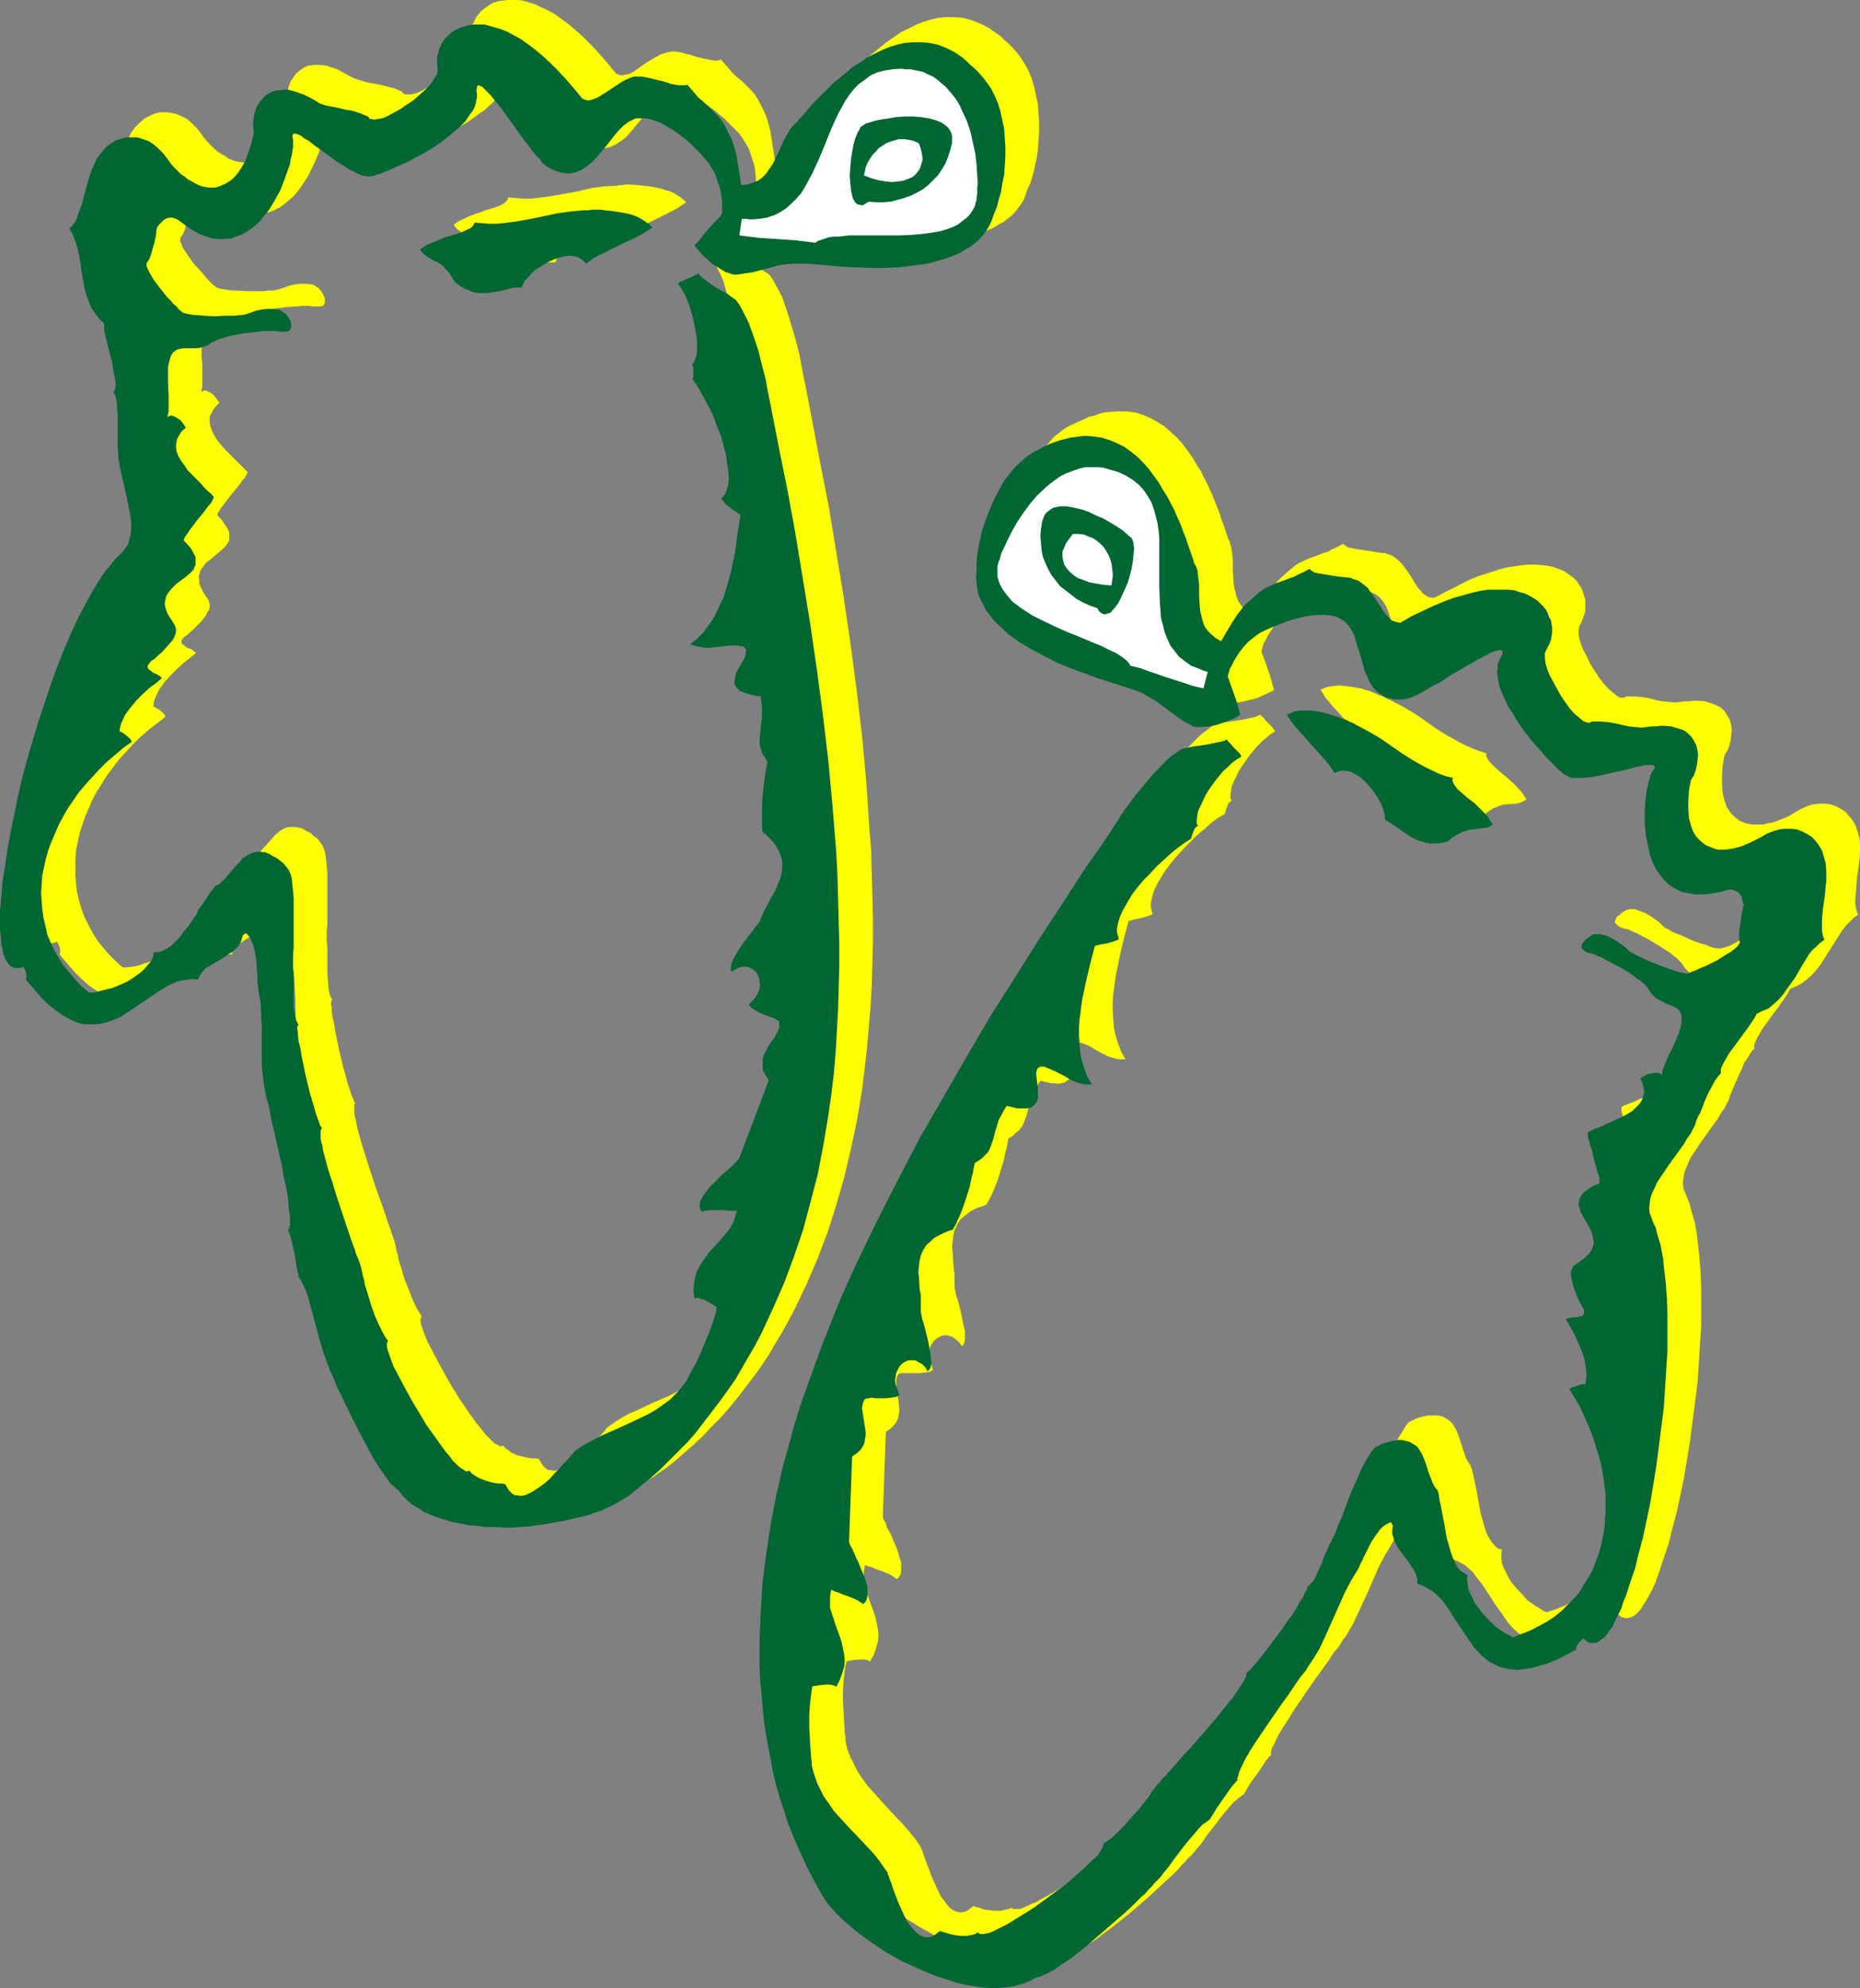 <?xml version="1.0" encoding="UTF-8" standalone="no"?>
<svg
   version="1.0"
   width="129.724mm"
   height="138.651mm"
   id="svg20"
   sodipodi:docname="Oven Mitts.wmf"
   xmlns:inkscape="http://www.inkscape.org/namespaces/inkscape"
   xmlns:sodipodi="http://sodipodi.sourceforge.net/DTD/sodipodi-0.dtd"
   xmlns="http://www.w3.org/2000/svg"
   xmlns:svg="http://www.w3.org/2000/svg">
  <rect width="100%" height="100%" fill="#808080" stroke="none"/>
  <sodipodi:namedview
     id="namedview20"
     pagecolor="#ffffff"
     bordercolor="#000000"
     borderopacity="0.25"
     inkscape:showpageshadow="2"
     inkscape:pageopacity="0.0"
     inkscape:pagecheckerboard="0"
     inkscape:deskcolor="#d1d1d1"
     inkscape:document-units="mm" />
  <defs
     id="defs1">
    <pattern
       id="WMFhbasepattern"
       patternUnits="userSpaceOnUse"
       width="6"
       height="6"
       x="0"
       y="0" />
  </defs>
  <path
     style="fill:#ffff00;fill-opacity:1;fill-rule:evenodd;stroke:none"
     d="m 335.804,181.95 -1.293,0.646 -1.454,0.646 -1.778,0.808 -1.939,0.485 -1.939,0.485 -1.778,0.162 h -0.646 l -0.808,-0.162 -0.808,-0.162 -0.485,-0.162 -1.939,-1.131 -1.778,-1.131 -3.555,-2.747 -1.939,-1.293 -1.939,-1.293 -2.101,-1.131 -2.101,-0.808 -2.909,-0.808 -3.07,-1.131 -3.394,-1.131 -3.555,-1.131 -3.555,-1.454 -3.555,-1.454 -3.394,-1.777 -3.394,-1.777 -3.232,-1.939 -2.909,-2.101 -1.293,-1.131 -1.293,-1.131 -1.131,-1.293 -0.97,-1.293 -0.97,-1.293 -0.808,-1.293 -0.646,-1.454 -0.646,-1.454 -0.323,-1.454 -0.162,-1.454 -0.162,-1.616 0.162,-1.616 v -1.939 l 0.162,-2.101 0.323,-2.262 0.485,-2.101 0.485,-2.262 0.808,-2.262 0.808,-2.262 0.97,-2.262 0.97,-2.262 1.131,-2.101 1.293,-1.939 1.293,-1.777 1.454,-1.777 1.454,-1.616 1.616,-1.293 1.616,-1.131 1.616,-0.808 2.909,-1.293 1.293,-0.646 1.454,-0.323 1.293,-0.485 1.293,-0.323 1.293,-0.162 2.424,-0.162 h 2.262 l 2.262,0.323 2.101,0.646 1.939,0.808 1.939,1.131 1.778,1.131 1.616,1.454 1.616,1.454 1.454,1.616 1.293,1.777 1.293,1.777 1.131,1.939 1.131,1.777 1.939,3.878 0.808,1.777 0.808,1.939 0.646,1.616 0.646,1.616 0.485,1.616 0.485,1.293 0.485,1.293 0.323,1.131 0.323,0.808 0.162,0.646 0.162,0.323 0.162,0.162 0.323,1.131 0.323,1.293 0.323,2.747 v 2.747 l 0.162,2.909 0.162,1.454 0.323,1.293 0.323,1.293 0.485,1.293 0.808,1.131 0.808,1.131 1.131,0.808 1.454,0.808 1.454,-2.262 1.454,-2.424 1.454,-2.262 1.616,-2.101 1.293,-1.293 1.293,-1.131 1.131,-0.97 0.97,-0.808 0.97,-0.646 0.97,-0.485 1.778,-0.808 0.97,-0.323 0.808,-0.323 2.101,-0.808 1.131,-0.323 1.131,-0.646 1.454,-0.646 1.454,-0.808 0.323,0.323 0.485,0.323 0.485,0.323 0.808,0.162 1.778,0.323 2.101,0.323 2.101,0.323 1.939,0.323 h 0.97 l 0.646,0.323 0.646,0.162 0.485,0.162 0.97,0.646 0.808,0.646 0.808,0.808 0.646,0.808 1.293,1.777 1.293,2.101 1.131,1.777 0.646,0.646 0.646,0.808 0.646,0.485 0.808,0.485 0.646,0.162 h 0.97 l 3.07,-1.616 2.909,-1.454 2.747,-1.454 2.747,-1.131 2.586,-0.808 2.424,-0.808 2.262,-0.646 2.101,-0.323 2.101,-0.323 1.939,-0.162 h 1.778 l 1.616,0.162 1.616,0.162 1.454,0.323 1.293,0.485 1.293,0.485 0.97,0.646 0.97,0.646 0.97,0.808 0.808,0.808 0.485,0.808 0.646,0.97 0.323,0.97 0.323,0.97 0.323,0.97 v 0.97 0.97 1.131 l -0.323,0.97 -0.323,0.97 -0.323,0.808 -0.485,0.97 -0.162,0.485 -0.162,0.485 v 0.485 0.646 l 0.162,1.293 0.485,1.616 0.646,1.616 0.97,1.777 0.808,1.777 1.131,1.777 1.131,1.777 1.131,1.454 1.131,1.293 1.293,1.131 0.97,0.808 0.485,0.323 0.485,0.323 h 0.485 0.323 0.485 l 0.323,-0.323 h 2.101 l 2.101,0.162 1.939,0.323 1.778,0.485 1.778,0.323 1.616,0.162 1.616,0.162 1.454,-0.162 1.293,-0.162 h 1.131 l 1.131,-0.162 h 0.97 l 1.939,0.162 1.616,0.485 1.616,0.646 1.131,0.646 0.97,0.97 0.646,1.131 0.646,1.131 0.323,1.293 0.162,1.293 -0.162,1.293 -0.162,1.454 -0.323,1.293 -0.485,1.293 -0.808,1.293 -0.485,2.747 -0.162,2.585 v 2.424 l 0.162,2.262 0.485,1.939 0.646,1.777 0.97,1.454 1.131,1.131 1.293,0.97 0.808,0.323 0.808,0.323 0.808,0.162 0.808,0.162 h 0.97 0.97 0.97 l 1.131,-0.323 1.131,-0.162 1.131,-0.323 1.131,-0.485 1.293,-0.485 1.293,-0.646 1.293,-0.808 1.454,-0.808 1.778,-0.808 1.616,-0.485 1.454,-0.162 h 1.616 l 1.454,0.162 1.293,0.485 1.293,0.646 1.293,0.808 0.97,1.131 0.97,1.131 0.808,1.454 0.485,1.454 0.485,1.777 0.162,1.939 v 2.101 l -0.162,1.939 -0.646,4.686 -0.162,2.262 -0.162,2.101 -0.162,2.101 0.162,0.808 0.162,0.808 0.162,0.808 0.323,0.646 -1.131,0.808 -0.97,0.97 -1.131,1.131 -0.97,1.293 -1.778,2.747 -1.939,3.07 -1.939,3.07 -1.131,1.454 -1.131,1.293 -1.293,1.131 -1.454,1.131 -1.454,0.808 -1.616,0.646 -0.323,0.646 -0.485,0.808 -0.485,0.808 -0.808,1.131 -1.616,2.262 -0.97,1.293 -0.808,1.131 -1.778,2.424 -0.646,1.131 -0.646,1.131 -0.485,0.97 -0.323,0.808 -0.162,0.646 0.162,0.646 -0.485,0.323 -0.485,0.646 -0.485,0.808 -0.646,0.97 -0.646,0.97 -0.485,1.293 -1.131,2.424 -1.131,2.585 -0.97,2.262 -0.323,1.131 -0.485,0.97 -0.323,0.646 -0.323,0.646 -0.97,1.293 -0.808,1.454 -2.101,2.909 -2.101,2.909 -1.939,2.909 -0.97,1.454 -0.646,1.454 -0.646,1.454 -0.485,1.454 -0.162,1.293 -0.162,1.293 0.162,1.293 0.485,1.131 0.485,1.293 0.646,1.454 0.323,1.454 0.485,1.616 0.485,1.616 0.323,1.777 0.323,1.777 0.162,1.777 0.485,4.04 0.323,4.201 0.162,4.525 v 4.686 4.848 l -0.323,4.848 -0.323,5.009 -0.323,5.009 -0.646,5.171 -0.646,5.009 -0.646,5.009 -0.808,5.009 -0.808,4.848 -0.97,4.686 -0.97,4.525 -1.131,4.201 -0.97,4.04 -1.293,3.717 -1.131,3.555 -1.131,3.07 -0.646,1.454 -0.646,1.293 -0.646,1.131 -0.646,1.131 -0.646,0.97 -0.485,0.808 -0.646,0.808 -0.646,0.646 -0.646,0.485 -0.646,0.323 -0.646,0.162 -0.646,0.162 -0.646,-0.162 -0.646,-0.162 -0.485,-0.323 -0.646,-0.646 -0.323,0.323 -0.485,0.323 -0.646,0.808 -0.485,0.808 v 0.485 0.162 l -2.747,1.616 -2.586,1.131 -2.424,0.97 -2.262,0.808 -1.939,0.485 -1.939,0.162 -1.778,0.162 -1.616,-0.162 -1.616,-0.162 -1.293,-0.485 -1.293,-0.646 -1.293,-0.646 -1.131,-0.808 -1.131,-0.97 -0.97,-0.97 -0.97,-1.131 -1.616,-2.424 -1.778,-2.424 -1.616,-2.585 -1.616,-2.424 -1.778,-2.262 -0.808,-1.131 -1.131,-0.97 -0.97,-0.808 -1.131,-0.646 -1.293,-0.646 -1.293,-0.323 0.162,-0.97 -0.162,-0.808 -0.323,-0.97 -0.485,-0.97 -1.131,-1.777 -1.454,-1.777 -1.293,-1.939 -0.646,-0.97 -0.485,-0.97 -0.323,-1.131 -0.323,-0.97 v -0.97 l 0.162,-1.131 -0.485,-0.97 -0.808,0.323 -0.808,0.485 -0.646,0.485 -0.646,0.808 -1.293,1.616 -1.131,1.939 -0.97,1.777 -0.97,1.939 -0.808,1.616 -0.323,0.808 -0.323,0.646 -1.778,2.909 -1.616,3.07 -2.586,5.979 -2.747,5.979 -1.454,3.07 -1.778,3.07 -0.323,0.485 -0.485,0.485 -0.485,0.808 -0.485,0.808 -0.646,0.97 -0.808,0.808 -1.454,2.262 -1.616,2.262 -1.778,2.424 -3.555,5.171 -1.778,2.585 -1.616,2.585 -1.454,2.262 -1.293,2.101 -0.485,0.97 -0.485,0.97 -0.323,0.808 -0.485,0.808 -0.162,0.646 -0.162,0.485 v 0.485 l 0.162,0.323 -0.323,0.162 -0.485,0.485 -0.485,0.646 -0.485,0.646 -1.131,1.777 -1.293,1.777 -1.293,1.777 -0.485,0.808 -0.485,0.808 -0.323,0.646 -0.323,0.485 -0.162,0.323 h -0.162 l -0.808,0.646 -0.97,0.808 -0.97,0.808 -0.808,0.97 -1.939,2.262 -1.939,2.585 -1.939,2.424 -1.778,2.585 -0.97,1.131 -0.808,0.97 -0.808,0.97 -0.97,0.808 -0.323,0.485 -0.646,0.646 -0.646,0.646 -0.646,0.808 -0.808,0.808 -0.808,0.808 -1.939,1.777 -2.101,1.939 -2.262,2.101 -4.848,4.201 -2.424,1.939 -2.424,1.939 -2.424,1.777 -2.101,1.616 -2.101,1.293 -0.97,0.646 -0.808,0.323 -0.808,0.485 -0.646,0.162 -0.646,0.323 h -0.646 l -1.454,0.97 -1.616,0.646 -1.616,0.485 -1.778,0.323 -1.939,0.323 h -1.939 -1.939 l -1.939,-0.162 -2.101,-0.323 -2.101,-0.323 -2.101,-0.485 -2.101,-0.646 -4.363,-1.454 -4.202,-1.777 -4.202,-1.939 -4.04,-2.262 -3.878,-2.424 -3.555,-2.585 -1.616,-1.293 -1.454,-1.293 -1.454,-1.454 -1.293,-1.293 -1.293,-1.293 -1.131,-1.293 -0.808,-1.293 -0.808,-1.293 -1.616,-3.07 -1.616,-3.07 -1.454,-3.07 -1.454,-3.07 -1.293,-3.232 -1.293,-3.232 -0.97,-3.232 -2.101,-6.625 -1.454,-6.625 -0.646,-3.555 -0.646,-3.393 -0.485,-3.555 -0.323,-3.555 -0.323,-3.555 -0.323,-3.555 -0.162,-3.555 v -7.272 l 0.323,-7.433 0.485,-7.433 0.97,-7.595 1.131,-7.433 1.454,-7.756 1.778,-7.595 1.454,-5.332 1.454,-5.332 1.616,-5.332 1.778,-5.332 2.101,-5.494 1.939,-5.332 2.101,-5.494 2.262,-5.332 2.424,-5.494 2.424,-5.494 5.171,-10.827 5.494,-10.988 5.818,-10.827 5.979,-10.665 6.141,-10.665 6.302,-10.342 6.464,-10.342 6.302,-10.019 6.464,-9.695 6.141,-9.534 3.232,-4.686 3.07,-4.525 0.808,-1.293 0.97,-1.454 1.939,-2.909 2.262,-3.232 2.424,-3.232 2.586,-3.07 2.747,-2.747 1.293,-1.293 1.293,-0.97 1.454,-1.131 1.131,-0.808 1.293,-0.323 1.616,-0.162 3.232,-0.485 1.778,-0.323 1.616,-0.323 1.293,-0.323 0.646,-0.323 0.485,-0.162 0.323,0.323 0.485,0.485 0.97,1.131 1.293,1.293 0.485,0.646 0.323,0.485 -1.293,0.808 -1.131,0.97 -1.131,0.97 -1.293,1.293 -2.101,2.585 -1.939,2.747 -0.808,1.293 -0.646,1.454 -0.646,1.293 -0.485,1.131 -0.162,1.131 -0.162,0.97 v 0.97 l 0.323,0.646 -0.323,0.323 -0.485,0.323 -0.485,1.131 -0.323,1.131 -0.162,0.323 v 0.323 l -1.778,0.97 -1.778,1.293 -1.778,1.616 -1.939,1.616 -1.778,1.777 -1.778,1.777 -1.778,1.939 -1.616,1.939 -1.454,1.939 -1.131,1.777 -1.131,1.939 -0.808,1.777 -0.485,1.777 -0.162,0.808 -0.162,0.646 v 0.808 l 0.162,0.646 0.162,0.646 0.162,0.646 -0.646,0.323 -0.808,0.323 -1.778,0.485 -1.778,0.323 -0.808,0.323 h -0.485 l -1.293,4.848 -1.131,4.848 -0.97,4.848 -0.323,2.262 -0.323,2.424 -0.162,2.262 v 2.262 l 0.162,2.262 0.162,2.262 0.485,2.101 0.646,2.101 0.808,2.101 1.131,1.939 h -1.778 l -1.454,-0.323 -1.454,-0.485 -1.293,-0.646 -1.293,-0.646 -1.293,-0.808 -1.131,-0.646 -1.131,-0.485 -0.97,-0.323 -0.646,-0.162 h -0.646 -0.485 -0.323 l -0.323,0.162 -0.162,0.323 -0.162,0.485 -0.162,0.808 0.162,1.131 0.162,1.293 0.162,1.293 v 1.293 1.293 l -0.323,1.131 -0.323,0.485 -0.323,0.323 -0.485,0.323 -0.485,0.323 -0.808,0.162 -0.808,0.162 -0.97,-0.162 h -0.97 l -1.293,-0.323 -1.454,-0.323 -0.808,1.293 -0.646,1.293 -0.646,1.131 -0.323,1.131 -0.646,2.101 -0.485,1.939 -0.646,1.777 -0.323,0.808 -0.485,0.808 -0.646,0.808 -0.808,0.646 -0.808,0.808 -1.131,0.646 -0.162,0.646 -0.162,0.97 -0.162,0.97 -0.323,0.97 -0.485,2.424 -0.808,2.585 -0.808,2.585 -0.97,2.424 -0.485,1.131 -0.485,0.97 -0.485,0.97 -0.485,0.808 -1.131,0.485 -1.131,0.323 -0.97,0.485 -0.97,0.485 -0.808,0.646 -0.646,0.485 -1.293,1.131 -0.808,1.293 -0.646,1.454 -0.323,1.454 -0.162,1.454 -0.162,1.454 0.162,1.454 0.162,3.07 0.323,2.909 v 1.454 1.454 0.485 l 0.162,0.646 0.162,0.808 0.323,1.131 0.323,0.97 0.323,1.293 0.646,2.747 0.485,2.585 0.323,1.131 v 1.131 1.131 l -0.162,0.808 -0.323,0.646 -0.323,0.323 -0.808,-1.131 -0.808,-0.646 -0.808,-0.646 -0.97,-0.323 -0.808,-0.162 -0.97,0.162 -0.808,0.323 -0.808,0.485 -0.646,0.646 -0.485,0.646 -0.485,0.97 -0.162,0.97 -0.162,1.131 0.162,1.293 0.485,1.131 0.485,1.454 -0.97,0.485 -1.293,0.162 -1.293,0.162 h -1.293 -1.131 -2.262 l -0.808,0.162 -0.485,0.808 -0.162,0.808 v 0.97 0.97 l 0.323,1.939 0.323,2.101 0.162,2.101 -0.162,0.97 -0.162,0.97 -0.485,1.131 -0.646,0.808 -0.97,0.97 -1.131,0.808 -0.808,21.976 v 0.485 l 0.323,0.808 0.485,0.808 0.323,1.131 0.646,1.131 0.646,1.293 0.485,1.293 0.646,1.454 0.485,1.293 0.323,1.293 0.485,1.293 v 1.131 1.131 l -0.162,0.97 -0.323,0.646 -0.485,0.485 -0.323,0.162 -0.162,-0.162 -0.323,-0.323 -0.97,-0.646 -1.131,-0.485 -1.131,-0.485 -1.454,-0.485 -1.131,-0.485 -1.131,-0.323 -0.808,-0.323 -0.323,1.616 v 1.454 1.616 l 0.485,1.454 0.97,3.07 1.131,3.07 0.485,1.454 0.323,1.616 0.323,1.616 0.162,1.616 -0.162,1.616 -0.485,1.777 -0.646,1.777 -0.485,0.808 -0.485,0.97 -0.323,-0.323 -0.485,-0.162 -0.808,-0.162 h -0.808 l -1.939,0.162 -0.97,0.162 -0.808,0.162 -0.323,1.131 -0.162,1.293 -0.323,2.585 -0.162,2.747 v 2.909 l 0.162,2.909 0.162,2.747 0.162,2.585 0.162,0.97 v 1.131 l 0.485,2.101 0.808,2.101 0.97,1.939 0.97,1.939 1.293,1.939 1.293,1.777 3.07,3.393 3.07,3.393 3.07,3.232 1.454,1.616 1.293,1.616 1.131,1.454 1.131,1.777 v 0.162 l 0.162,0.323 0.162,0.485 0.162,0.485 0.485,1.293 0.485,1.454 0.646,1.616 0.646,1.777 0.808,1.777 0.808,1.777 0.808,1.616 1.131,1.454 0.97,1.293 0.646,0.485 0.485,0.323 0.646,0.323 0.646,0.162 0.646,0.162 0.646,-0.162 0.646,-0.162 0.646,-0.323 0.646,-0.485 0.808,-0.646 0.646,0.323 0.97,0.162 1.131,0.485 1.454,0.162 1.454,0.162 h 1.454 l 1.454,-0.323 0.808,-0.162 0.646,-0.323 0.323,0.323 h 0.485 0.646 0.808 l 0.808,-0.323 1.131,-0.485 0.97,-0.485 1.293,-0.485 1.293,-0.808 1.293,-0.646 3.07,-1.777 2.909,-2.101 3.07,-2.101 3.07,-2.262 2.909,-2.262 2.586,-2.262 2.424,-2.101 0.97,-0.97 0.808,-0.97 0.808,-0.808 0.485,-0.808 0.485,-0.646 0.323,-0.485 0.162,-0.485 -0.162,-0.485 0.97,-0.485 0.97,-0.808 0.97,-0.808 0.97,-0.808 1.939,-2.101 1.939,-2.101 1.939,-2.262 1.616,-2.101 0.646,-0.808 0.646,-0.97 0.485,-0.646 0.485,-0.646 0.323,-0.485 0.485,-0.485 0.646,-0.808 0.646,-0.808 0.808,-0.808 0.808,-0.808 1.778,-2.101 1.939,-2.262 2.101,-2.424 4.525,-4.848 1.939,-2.585 2.101,-2.424 1.778,-2.262 1.616,-2.101 0.646,-0.97 0.646,-0.808 0.485,-0.808 0.323,-0.808 0.323,-0.646 0.323,-0.485 v -0.485 -0.162 l 0.162,-0.323 0.485,-0.323 0.323,-0.323 0.485,-0.485 0.485,-0.646 0.485,-0.485 1.293,-1.616 1.293,-1.616 1.454,-1.777 2.909,-3.878 1.293,-2.101 1.454,-1.939 1.131,-1.777 0.97,-1.616 0.97,-1.454 0.162,-0.646 0.323,-0.646 0.323,-0.323 v -0.485 l 0.162,-0.162 -0.162,-0.323 0.646,-0.323 0.485,-0.485 0.485,-0.646 0.485,-0.808 0.808,-1.777 0.97,-1.939 0.323,-0.97 0.485,-0.97 0.646,-1.777 0.323,-0.808 0.323,-0.646 0.323,-0.646 0.162,-0.323 0.646,-1.293 0.646,-1.454 0.485,-1.454 0.808,-1.616 0.646,-1.777 0.646,-1.777 1.454,-3.555 1.616,-3.555 0.646,-1.777 0.808,-1.616 0.808,-1.293 0.808,-1.293 0.646,-1.131 0.808,-0.97 1.939,-0.97 1.131,-0.323 1.131,-0.323 0.97,-0.162 h 0.97 0.808 0.808 l 1.293,0.323 1.131,0.646 0.97,0.808 0.646,0.808 0.646,1.131 0.485,1.131 0.485,1.293 0.808,2.585 0.808,2.424 0.646,1.131 0.646,0.97 0.323,0.97 0.323,1.293 0.323,1.454 0.323,1.616 0.646,3.393 0.646,3.717 0.485,1.616 0.485,1.777 0.485,1.616 0.646,1.293 0.808,1.293 0.808,0.97 0.808,0.808 1.131,0.323 -0.162,1.293 v 1.131 l 0.162,1.131 0.485,1.293 0.646,1.293 0.646,1.293 0.808,1.293 0.97,1.131 2.101,2.262 0.97,1.131 1.131,0.808 1.131,0.808 1.131,0.646 0.97,0.646 0.808,0.323 2.424,-0.808 2.424,-0.97 2.101,-1.131 2.101,-1.293 1.939,-1.293 1.778,-1.454 1.616,-1.454 1.616,-1.616 1.454,-1.777 1.131,-1.777 1.131,-1.939 1.131,-1.939 0.808,-1.939 0.808,-2.262 0.646,-2.101 0.485,-2.262 0.485,-2.262 0.162,-2.262 0.162,-2.424 v -2.424 l -0.162,-2.424 -0.162,-2.424 -0.323,-2.585 -0.485,-2.424 -0.646,-2.585 -0.808,-2.585 -0.808,-2.424 -0.97,-2.585 -1.131,-2.585 -1.131,-2.424 -1.454,-2.585 -1.454,-2.424 0.646,-0.323 0.646,-0.323 0.97,-0.323 0.97,-0.162 h 0.97 l 0.162,-1.131 0.162,-1.131 v -1.131 l -0.162,-1.293 -0.485,-2.262 -0.808,-2.424 -0.97,-2.262 -0.97,-2.101 -1.131,-1.939 -0.97,-1.616 0.808,-0.323 h 0.808 l 1.778,-0.323 0.808,-0.162 0.323,-0.162 0.162,-0.162 0.162,-0.323 v -0.323 -0.485 l -0.162,-0.485 -0.162,-0.323 -0.323,-0.485 -0.323,-0.646 -0.323,-0.646 -0.808,-1.616 -0.646,-1.939 -0.485,-1.777 -0.162,-0.97 -0.162,-0.808 0.162,-0.808 0.323,-0.646 0.323,-0.646 0.646,-0.485 1.131,-0.646 0.97,-0.808 0.808,-0.646 0.646,-0.808 0.485,-0.646 0.323,-0.808 0.162,-0.646 0.162,-0.808 -0.162,-0.646 -0.162,-0.646 -0.323,-1.454 -0.646,-1.293 -0.808,-1.454 -0.808,-1.293 -0.646,-1.293 -0.323,-1.293 -0.162,-0.485 0.162,-0.646 v -0.646 l 0.323,-0.646 0.323,-0.646 0.646,-0.485 0.646,-0.646 0.808,-0.646 1.131,-0.485 1.293,-0.646 0.162,-0.162 v -0.485 -0.646 l -0.162,-0.808 -0.323,-0.97 -0.323,-1.131 -1.293,-4.525 -0.323,-1.131 -0.162,-1.131 -0.323,-0.808 -0.162,-0.808 v -0.646 -0.323 l 0.808,-0.485 1.293,-0.485 1.293,-0.485 1.293,-0.646 2.909,-1.131 2.909,-1.454 1.131,-0.97 1.131,-0.808 0.97,-1.131 0.646,-0.97 0.323,-1.293 0.162,-0.646 -0.162,-1.293 -0.162,-0.808 -0.323,-0.646 -0.323,-0.808 0.485,-0.485 0.646,-0.323 0.808,-0.323 0.808,-0.323 0.97,-0.162 h 0.646 l 0.808,0.323 0.485,0.485 0.323,-1.293 0.323,-1.454 0.646,-1.293 0.485,-1.454 0.808,-1.454 0.646,-1.454 1.293,-2.909 0.162,-0.808 0.323,-0.808 0.162,-1.293 v -0.97 -0.97 l -0.323,-0.646 -0.485,-0.646 -0.646,-0.323 -0.646,-0.485 -0.808,-0.323 -0.808,-0.323 -1.616,-0.808 -0.97,-0.485 -0.808,-0.646 -0.808,-0.808 -0.646,-0.97 -0.323,-0.485 -0.485,-0.485 -0.646,-0.646 -0.808,-0.646 -0.97,-0.808 -0.97,-0.646 -2.262,-1.454 -2.424,-1.454 -2.424,-1.293 -0.97,-0.485 -1.131,-0.485 -0.97,-0.485 -0.97,-0.162 -0.97,-0.323 -0.646,-0.323 -0.485,-0.485 -0.323,-0.323 -0.162,-0.323 0.162,-0.485 0.162,-0.323 0.162,-0.485 0.808,-0.646 0.808,-0.646 0.485,-0.323 0.323,-0.162 v 0 l 0.485,-0.162 0.485,-0.162 h 0.646 0.646 l 1.454,0.485 1.293,0.485 1.454,0.808 1.131,0.808 1.131,0.808 0.808,0.808 0.323,0.323 0.646,0.485 0.808,0.323 0.97,0.646 1.131,0.485 1.293,0.485 2.424,1.131 2.586,0.97 1.293,0.323 1.131,0.485 0.97,0.323 0.97,0.162 h 0.646 0.485 l 0.485,-0.162 0.646,-0.162 0.97,-0.323 0.97,-0.485 1.131,-0.646 1.293,-0.485 2.424,-1.293 2.262,-1.293 1.131,-0.646 0.808,-0.808 0.808,-0.646 0.485,-0.646 0.323,-0.485 v -0.485 l -0.162,-0.485 v -2.101 l 0.485,-3.07 0.323,-1.454 0.162,-1.293 0.162,-0.323 0.162,-0.485 v -0.162 0 0 -0.323 l -0.162,-0.485 -0.323,-0.808 -0.323,-0.97 -0.646,-0.808 -0.808,-0.485 -0.485,-0.162 -0.485,-0.162 h -0.646 l -0.646,0.162 -2.424,0.646 -2.262,0.323 -1.939,0.162 h -1.778 l -1.778,-0.323 -1.616,-0.323 -1.454,-0.646 -1.293,-0.808 -1.131,-0.808 -1.131,-1.131 -0.97,-1.131 -0.808,-1.293 -0.646,-1.293 -0.646,-1.454 -0.485,-1.454 -0.485,-1.616 -0.485,-3.07 -0.323,-3.232 v -3.07 l 0.162,-3.07 0.323,-2.585 0.323,-1.293 0.162,-0.97 0.323,-0.97 0.162,-0.808 0.323,-0.646 0.323,-0.485 0.323,-0.485 0.162,-0.485 v -0.162 l -0.162,-0.323 -0.162,-0.162 h -0.323 -0.485 -0.485 -0.808 l -0.646,0.162 -1.616,0.323 -1.778,0.485 -2.101,0.485 -4.363,0.97 -2.101,0.646 -2.101,0.162 -1.939,0.323 -1.778,-0.162 h -0.808 l -0.808,-0.162 -0.485,-0.323 -0.646,-0.323 -0.485,-0.323 -0.485,-0.485 -0.646,-0.485 -0.646,-0.646 -1.293,-1.293 -1.616,-1.616 -1.778,-1.939 -1.778,-2.101 -1.616,-2.101 -1.616,-2.424 -1.616,-2.262 -1.454,-2.424 -1.131,-2.262 -0.97,-2.424 -0.646,-2.101 v -1.131 l -0.162,-0.97 v -0.97 l 0.162,-0.97 0.323,-0.97 0.323,-0.808 0.323,-0.646 0.323,-0.646 v -0.323 l -0.162,-0.323 -0.162,-0.162 h -0.323 -0.485 l -0.646,0.162 -0.646,0.323 -0.808,0.323 -0.808,0.323 -0.97,0.485 -2.101,1.131 -2.101,1.293 -4.848,2.909 -2.424,1.454 -2.262,1.293 -2.101,1.131 -0.808,0.646 -0.97,0.323 -0.808,0.485 -0.808,0.323 -0.485,0.162 -0.485,0.162 h -1.293 -1.131 -1.131 l -0.97,-0.162 -0.808,-0.323 -0.808,-0.323 -0.646,-0.485 -0.808,-0.485 -1.131,-1.131 -0.97,-1.454 -0.646,-1.454 -0.808,-1.777 -0.97,-3.555 -1.131,-3.555 -0.485,-1.616 -0.646,-1.616 -0.808,-1.293 -0.97,-1.131 -1.131,-0.808 -1.293,-0.646 -1.454,-0.323 -1.616,-0.162 h -1.778 l -1.939,0.162 -1.778,0.323 -1.778,0.485 -1.939,0.485 -1.778,0.646 -1.778,0.646 -1.616,0.646 -1.293,0.646 -1.293,0.808 -0.97,0.485 -0.808,0.646 -1.454,1.131 -1.293,1.454 -1.131,1.616 -1.131,1.616 -0.808,1.616 -0.485,0.808 -0.162,0.646 -0.162,0.646 -0.162,0.646 v 0.323 l 0.162,0.485 0.162,0.323 0.162,0.485 0.485,1.293 1.131,3.232 0.485,1.616 0.162,0.646 0.162,0.646 0.162,0.485 0.162,0.323 v 0.323 z"
     id="path1" />
  <path
     style="fill:#ffff00;fill-opacity:1;fill-rule:evenodd;stroke:none"
     d="m 306.716,168.862 -0.485,-0.646 -0.646,-0.646 -0.646,-0.646 -0.97,-0.646 -0.97,-0.646 -1.131,-0.646 -2.586,-1.131 -2.909,-1.293 -2.909,-1.293 -3.232,-1.293 -3.232,-1.293 -3.07,-1.454 -2.909,-1.616 -2.747,-1.777 -1.293,-0.808 -1.131,-0.97 -0.97,-0.97 -0.808,-1.131 -0.808,-1.131 -0.646,-0.97 -0.485,-1.293 -0.323,-1.293 v -1.293 -1.293 l 0.162,-0.485 0.162,-0.808 0.162,-0.646 0.323,-0.808 0.323,-0.808 0.485,-0.97 0.97,-2.262 1.131,-2.262 1.454,-2.424 1.616,-2.424 1.778,-2.585 1.939,-2.262 2.262,-2.101 1.131,-0.97 1.293,-0.97 1.131,-0.808 1.454,-0.646 1.293,-0.646 1.293,-0.485 1.454,-0.485 1.454,-0.162 1.454,-0.162 1.616,0.162 1.616,0.162 1.616,0.323 1.131,0.323 1.131,0.485 2.101,0.97 1.778,1.131 1.616,1.131 1.293,1.454 0.97,1.616 0.97,1.616 0.646,1.616 0.485,1.939 0.485,1.939 0.323,1.939 0.162,2.101 0.162,4.201 -0.162,8.564 0.162,4.201 0.162,2.101 0.162,1.939 0.485,1.939 0.485,1.777 0.646,1.777 0.808,1.616 1.131,1.454 1.131,1.454 1.454,1.293 1.778,1.131 2.101,0.97 1.131,0.323 1.131,0.485 -1.131,4.363 -2.747,-0.808 -2.424,-0.808 -9.211,-3.07 -2.424,-0.646 z"
     id="path2" />
  <path
     style="fill:#ffff00;fill-opacity:1;fill-rule:evenodd;stroke:none"
     d="m 298.152,153.672 0.323,0.646 0.485,0.485 0.485,0.323 0.485,0.162 h 0.485 l 0.323,-0.162 0.646,-0.162 0.485,-0.323 0.323,-0.485 0.485,-0.485 0.97,-1.293 0.808,-1.454 0.808,-1.777 0.808,-1.939 0.646,-2.101 0.485,-1.939 0.323,-1.939 0.162,-1.777 0.162,-1.454 -0.162,-0.808 v -0.485 l -0.162,-0.646 -0.162,-0.485 -0.162,-0.162 -0.323,-0.323 -0.485,-0.485 -0.485,-0.485 -1.131,-0.808 -1.454,-0.97 -1.778,-1.131 -1.778,-0.97 -1.939,-0.97 -1.939,-0.97 -1.939,-0.646 -2.101,-0.485 -1.778,-0.323 h -0.97 -0.808 l -0.808,0.162 -0.808,0.323 -0.646,0.162 -0.646,0.485 -0.646,0.485 -0.485,0.808 -0.323,0.646 -0.323,0.97 -0.323,1.939 -0.162,1.939 0.162,1.777 0.162,1.939 0.323,1.777 0.646,1.616 0.808,1.616 0.808,1.454 1.131,1.454 1.131,1.454 1.454,1.293 1.454,1.131 1.454,0.97 1.778,0.97 1.778,0.808 z"
     id="path3" />
  <path
     style="fill:#ffff00;fill-opacity:1;fill-rule:evenodd;stroke:none"
     d="m 373.942,209.421 1.616,0.97 1.616,1.131 1.616,1.293 1.939,1.131 1.939,0.97 1.131,0.323 1.131,0.323 1.131,0.162 h 1.454 l 1.293,-0.162 1.616,-0.323 1.131,-0.808 0.97,-0.646 0.97,-0.646 0.808,-0.323 0.808,-0.323 0.808,-0.323 1.293,-0.162 2.424,-0.162 1.293,-0.323 0.646,-0.323 0.808,-0.485 -0.646,-0.97 -0.646,-0.97 -1.778,-1.939 -1.778,-1.616 -1.939,-1.616 -1.616,-1.454 -0.646,-0.646 -0.646,-0.646 -0.485,-0.646 -0.323,-0.646 -0.162,-0.485 0.162,-0.485 -1.939,-0.646 -1.778,-0.646 -1.778,-0.808 -1.616,-0.808 -3.232,-1.777 -3.07,-1.939 -5.818,-4.04 -3.07,-1.777 -3.07,-1.616 -0.485,-0.162 -0.646,-0.323 -0.808,-0.485 -0.97,-0.323 -1.131,-0.485 -1.131,-0.485 -2.586,-0.808 -2.909,-0.485 -1.454,-0.162 -1.293,-0.162 -1.454,0.162 -1.293,0.162 -1.131,0.323 -1.131,0.485 1.293,2.101 1.616,1.939 6.787,7.433 1.616,1.939 1.293,2.101 1.131,-0.485 1.131,-0.323 1.293,0.162 1.131,0.485 1.131,0.485 1.131,0.808 1.131,0.97 0.97,1.131 0.97,1.131 0.808,1.131 0.808,1.293 0.646,1.293 0.485,1.131 0.323,1.131 0.162,0.97 z"
     id="path4" />
  <path
     style="fill:#ffff00;fill-opacity:1;fill-rule:evenodd;stroke:none"
     d="m 291.688,134.281 h 1.454 l 1.454,0.162 1.131,0.323 1.293,0.646 0.97,0.485 0.97,0.808 0.808,0.97 0.646,0.97 0.646,0.97 0.485,1.131 0.323,1.131 0.162,1.131 0.162,1.293 v 1.131 l -0.162,1.131 -0.162,1.131 -2.101,-0.162 -1.939,-0.162 -1.778,-0.485 -1.616,-0.485 -1.454,-0.646 -1.293,-0.808 -0.97,-0.808 -0.808,-0.97 -0.485,-0.97 -0.323,-0.97 -0.162,-1.131 v -1.131 l 0.323,-1.293 0.646,-1.131 0.808,-1.131 z"
     id="path5" />
  <path
     style="fill:#ffff00;fill-opacity:1;fill-rule:evenodd;stroke:none"
     d="m 191.981,58.172 0.97,1.131 1.293,1.293 1.293,1.293 1.454,1.293 1.616,1.131 1.616,0.808 0.646,0.323 0.808,0.162 0.646,0.162 h 0.808 l 2.101,-0.323 2.101,-0.323 4.363,-1.131 2.262,-0.485 2.262,-0.485 2.262,-0.162 h 2.424 l 2.909,0.323 3.394,0.323 3.555,0.162 3.555,0.323 h 3.878 3.878 l 3.878,-0.162 3.878,-0.485 3.555,-0.485 3.555,-0.97 1.616,-0.485 1.616,-0.646 1.616,-0.646 1.293,-0.808 1.454,-0.808 1.293,-0.97 1.131,-0.97 0.97,-1.131 0.97,-1.293 0.808,-1.131 0.646,-1.616 0.485,-1.454 0.808,-1.777 0.646,-2.101 0.485,-2.101 0.485,-2.262 0.323,-2.262 0.162,-2.424 0.162,-2.262 v -2.585 l -0.162,-2.262 -0.162,-2.424 -0.485,-2.262 -0.485,-2.262 -0.646,-2.262 -0.808,-1.939 -0.97,-1.777 -1.131,-1.777 -0.97,-1.293 -1.131,-1.293 -1.131,-1.131 -1.131,-0.97 -0.97,-0.97 -1.131,-0.808 -2.101,-1.454 -2.262,-1.131 -2.101,-0.808 -2.262,-0.646 -2.101,-0.162 h -2.262 l -2.101,0.162 -2.101,0.485 -2.101,0.646 -1.939,0.808 -1.939,0.97 -1.939,0.97 -3.717,2.585 -1.616,1.293 -3.394,2.747 -1.454,1.454 -1.293,1.293 -1.293,1.293 -1.293,1.293 -1.131,1.293 -0.97,1.131 -0.808,0.97 -0.808,0.808 -0.485,0.646 -0.485,0.485 -0.323,0.323 -0.162,0.162 -0.808,0.808 -0.646,1.131 -1.293,2.424 -1.131,2.585 -1.293,2.585 -0.808,1.131 -0.646,1.293 -0.97,0.97 -0.97,0.97 -0.97,0.808 -1.293,0.646 -1.454,0.323 -1.616,0.323 -0.808,-5.494 -0.485,-2.747 -0.646,-2.424 -0.646,-1.777 -0.808,-1.616 -0.646,-1.293 -0.646,-1.131 -0.646,-0.97 -0.646,-0.808 -1.454,-1.454 -1.293,-1.293 -1.616,-1.293 -0.97,-0.97 -0.808,-0.97 -0.97,-1.131 -1.131,-1.293 -0.485,0.162 -0.485,0.162 h -0.646 l -0.808,-0.162 -1.778,-0.323 -2.101,-0.485 -1.939,-0.646 -0.97,-0.162 -0.97,-0.323 -0.808,-0.162 -0.808,-0.162 h -0.646 -0.485 l -0.97,0.162 -1.131,0.323 -0.97,0.323 -1.131,0.646 -1.939,1.131 -1.939,1.293 -1.778,1.293 -0.808,0.485 -0.808,0.323 -0.97,0.162 -0.646,0.162 -0.808,-0.162 -0.808,-0.323 -2.262,-2.747 -2.101,-2.424 -2.101,-2.262 -2.101,-2.101 -1.939,-1.777 -1.939,-1.616 -1.939,-1.454 -1.778,-1.293 -1.778,-0.97 -1.778,-0.808 -1.616,-0.808 -1.616,-0.485 -1.616,-0.485 L 136.552,0 h -1.454 -1.293 l -1.293,0.162 -1.131,0.162 -1.131,0.323 -0.97,0.485 -0.97,0.646 -0.808,0.646 -0.808,0.646 -0.646,0.808 -0.646,0.808 -0.323,0.808 -0.485,0.97 -0.162,0.97 -0.323,0.97 v 1.131 0.97 l 0.162,0.97 v 0.485 l -0.162,0.485 v 0.485 l -0.323,0.646 -0.808,1.131 -0.97,1.293 -1.293,1.293 -1.454,1.293 -1.454,1.293 -1.778,1.131 -1.616,1.131 -1.778,0.97 -1.454,0.808 -1.454,0.646 -1.293,0.323 h -0.646 -0.485 -0.485 l -0.485,-0.162 -0.162,-0.323 -0.323,-0.323 -1.939,-0.808 -1.939,-0.485 -1.939,-0.485 -1.778,-0.323 -1.778,-0.323 -1.616,-0.485 -1.454,-0.485 -1.293,-0.646 -1.131,-0.646 -1.131,-0.646 -0.97,-0.485 -0.97,-0.323 -0.97,-0.323 -0.808,-0.323 -1.778,-0.162 h -1.616 l -1.454,0.162 -1.131,0.485 -1.131,0.808 -0.97,0.808 -0.808,1.131 -0.646,0.97 -0.485,1.293 -0.323,1.454 -0.162,1.293 v 1.454 l 0.162,1.454 -0.646,2.747 -0.808,2.424 -0.808,2.262 -1.131,1.939 -1.131,1.616 -1.293,1.293 -1.454,1.131 -1.454,0.646 -1.616,0.323 h -1.616 l -0.808,-0.162 -0.97,-0.162 -0.808,-0.323 -0.97,-0.323 -0.808,-0.646 -0.97,-0.485 -0.97,-0.646 -0.97,-0.808 -0.808,-0.808 -0.97,-0.97 -0.97,-1.131 -0.808,-1.131 -1.131,-1.454 -1.293,-1.293 -1.293,-1.131 -1.293,-0.646 -1.454,-0.646 -1.454,-0.323 -1.454,-0.162 h -1.454 l -1.293,0.323 -1.454,0.646 -1.293,0.646 -1.293,1.131 -1.131,1.131 -1.131,1.454 -0.808,1.777 -0.808,1.777 -0.646,2.101 -0.646,2.101 -0.646,2.262 -0.485,2.262 -0.808,2.101 -0.646,1.777 -0.485,0.808 -0.485,0.808 -0.485,0.485 -0.485,0.485 0.808,1.293 0.485,1.293 0.485,1.454 0.485,1.454 0.646,3.393 0.485,3.555 0.646,3.555 0.485,1.616 0.646,1.777 0.646,1.454 0.97,1.454 0.97,1.454 1.293,1.293 v 0.646 l 0.162,0.97 0.162,0.97 0.323,1.293 0.323,1.293 0.323,1.454 0.808,2.909 0.485,2.909 0.323,1.454 0.162,1.131 0.162,1.131 -0.162,0.808 -0.162,0.646 -0.323,0.485 0.323,0.485 0.323,0.808 0.162,0.97 0.162,1.131 v 1.131 l 0.162,1.293 v 2.909 6.464 l 0.162,0.97 v 0.808 0.646 l 0.323,1.616 0.323,1.616 0.808,3.555 0.808,3.555 0.646,3.393 0.162,1.616 0.323,1.616 v 1.454 l -0.162,1.616 -0.323,1.293 -0.485,1.131 -0.646,1.131 -0.808,0.97 -0.97,0.97 -1.131,1.131 -0.97,1.131 -0.97,1.293 -0.97,1.454 -0.97,1.454 -2.101,3.232 -1.939,3.393 -1.778,3.878 -1.939,4.04 -1.778,4.363 -1.778,4.363 -1.616,4.686 -1.778,4.686 -1.454,4.848 -1.454,5.009 -1.454,4.848 -1.293,4.848 -1.131,5.009 -0.97,4.686 -0.97,4.686 -0.808,4.525 -0.646,4.363 -0.646,4.201 -0.323,3.878 -0.323,3.555 v 1.777 1.616 1.454 l 0.162,1.616 0.162,1.293 v 1.131 l 0.323,1.293 0.162,0.97 0.323,0.97 0.323,0.808 0.485,0.646 0.323,0.646 0.485,0.323 0.646,0.323 0.646,0.162 0.646,0.162 0.646,-0.162 0.808,-0.323 0.162,0.485 0.323,0.323 0.323,1.131 v 0.97 0.323 l -0.162,0.162 2.101,2.424 1.778,2.101 1.778,1.777 1.778,1.616 1.778,1.293 1.616,0.97 1.616,0.808 1.616,0.485 1.454,0.323 1.454,0.162 h 1.454 l 1.454,-0.162 1.293,-0.485 1.293,-0.323 1.454,-0.646 1.293,-0.646 2.424,-1.454 2.424,-1.616 5.01,-3.555 2.424,-1.293 1.293,-0.646 1.293,-0.485 1.293,-0.485 1.293,-0.162 h 1.454 1.293 l 0.323,-0.808 0.485,-0.808 0.646,-0.646 0.646,-0.646 1.939,-1.293 1.939,-1.131 1.939,-1.293 0.97,-0.646 0.808,-0.646 0.808,-0.808 0.646,-0.808 0.323,-0.97 0.323,-1.131 0.808,-0.646 0.646,0.646 0.485,0.646 0.323,0.808 0.485,0.97 0.485,1.939 0.323,2.101 0.162,2.262 0.162,2.101 v 1.777 l 0.162,0.97 v 0.646 l 0.646,3.393 0.162,3.393 0.162,3.232 v 3.393 6.464 l 0.323,3.393 0.485,3.393 0.162,0.646 0.162,0.808 0.162,0.808 0.162,0.97 0.323,0.97 0.323,1.293 0.485,2.424 0.646,2.909 0.646,2.909 1.454,6.14 0.485,3.07 0.646,2.909 0.485,2.747 0.162,2.424 0.162,1.131 0.162,0.97 v 1.777 0.808 l -0.162,0.485 -0.162,0.485 -0.162,0.162 0.162,0.323 0.323,0.485 0.162,0.808 0.162,0.808 0.485,2.101 0.485,2.101 0.485,2.101 0.162,0.97 v 0.97 l 0.162,0.646 0.162,0.646 v 0.323 0.162 l 0.646,0.808 0.646,0.97 0.485,1.293 0.485,1.293 0.808,2.747 0.97,3.07 0.646,3.07 0.808,3.07 0.808,2.747 0.323,1.131 0.485,1.131 0.162,0.485 0.323,0.808 0.323,0.808 0.323,0.97 0.323,1.131 0.646,0.97 0.97,2.424 1.293,2.585 1.131,2.909 2.909,5.656 1.454,2.909 1.616,2.585 1.454,2.585 1.454,2.424 0.646,0.97 0.646,0.97 0.646,0.808 0.646,0.808 0.646,0.646 0.485,0.646 0.485,0.323 0.485,0.323 1.131,1.293 1.131,1.293 1.454,1.131 1.454,0.97 1.616,0.97 1.778,0.808 1.778,0.646 1.939,0.808 2.101,0.485 2.101,0.485 2.101,0.323 2.262,0.323 2.262,0.162 2.262,0.162 h 4.525 l 4.686,-0.323 4.525,-0.485 4.525,-0.808 4.202,-0.97 2.101,-0.646 1.778,-0.646 1.939,-0.646 1.778,-0.646 1.616,-0.808 1.454,-0.808 1.293,-0.97 1.293,-0.808 2.747,-2.101 2.586,-2.262 2.586,-2.262 2.424,-2.262 2.424,-2.585 2.424,-2.424 2.262,-2.585 2.101,-2.585 4.202,-5.494 2.101,-2.909 1.939,-2.909 1.778,-3.07 1.778,-2.909 1.778,-3.232 1.616,-3.07 3.07,-6.464 2.909,-6.787 2.586,-6.787 2.262,-7.11 2.101,-7.272 1.778,-7.595 1.616,-7.595 1.293,-7.756 0.646,-5.332 0.646,-5.494 0.485,-5.656 0.485,-5.656 0.323,-5.656 0.162,-5.817 0.162,-5.817 v -5.979 l -0.162,-5.979 -0.162,-5.979 -0.162,-5.979 -0.485,-5.979 -0.808,-12.281 -1.131,-12.119 -1.454,-12.281 -1.616,-12.119 -1.778,-12.119 -1.939,-11.796 -1.939,-11.796 -2.262,-11.473 -2.101,-11.15 -2.101,-10.827 -0.323,-1.616 -0.323,-1.616 -0.646,-3.555 -0.97,-3.717 -1.131,-3.878 -1.131,-3.717 -1.293,-3.717 -0.808,-1.616 -0.808,-1.454 -0.808,-1.454 -0.808,-1.293 -1.131,-0.808 -1.293,-0.808 -2.909,-1.777 -1.454,-0.97 -1.293,-0.97 -1.131,-0.808 -0.808,-0.97 -0.485,0.323 -0.485,0.323 -1.616,0.646 -1.454,0.646 -0.808,0.485 -0.485,0.323 0.808,1.131 0.646,1.454 0.808,1.454 0.646,1.454 0.485,1.616 0.485,1.616 0.646,3.232 0.323,1.616 0.162,1.616 v 1.293 1.293 l -0.162,1.293 -0.323,0.808 -0.323,0.808 -0.485,0.646 0.162,0.323 0.162,0.485 v 1.293 1.131 l -0.162,0.323 -0.162,0.323 1.293,1.616 1.131,1.939 1.131,2.101 1.131,2.262 1.131,2.262 0.808,2.424 0.97,2.424 0.646,2.424 0.646,2.262 0.323,2.262 0.323,2.101 0.162,1.939 -0.162,1.777 -0.485,1.454 -0.162,0.808 -0.485,0.485 -0.323,0.485 -0.485,0.485 0.646,0.646 0.485,0.646 1.454,1.131 1.454,1.131 0.646,0.323 0.485,0.323 -0.808,5.009 -0.646,4.848 -0.97,4.848 -0.646,2.262 -0.646,2.262 -0.646,2.262 -0.97,2.101 -0.97,1.939 -0.97,2.101 -1.293,1.777 -1.293,1.777 -1.616,1.454 -1.778,1.454 1.616,0.646 1.454,0.323 h 1.616 l 1.454,-0.162 1.454,-0.162 1.293,-0.162 1.454,-0.162 h 1.293 0.808 l 0.808,0.162 0.485,0.162 0.485,0.162 0.323,0.323 0.162,0.162 v 0.485 0.323 l -0.162,0.97 -0.485,0.97 -0.646,1.131 -1.293,2.262 -0.323,1.293 -0.162,1.131 0.162,0.485 0.162,0.485 0.162,0.485 0.485,0.485 0.485,0.485 0.808,0.323 0.808,0.485 1.131,0.162 1.293,0.323 1.454,0.162 0.162,1.616 0.162,1.454 v 1.293 1.131 l -0.162,2.101 -0.162,1.131 -0.162,0.97 -0.162,1.777 v 0.97 l 0.162,0.808 0.323,0.97 0.323,0.97 0.646,1.131 0.646,0.97 -0.162,0.808 -0.162,0.808 -0.162,0.97 -0.162,1.131 -0.323,2.424 -0.323,2.585 -0.162,2.747 -0.162,2.585 v 2.424 l 0.162,0.97 0.162,0.97 0.97,0.808 0.808,0.808 0.808,0.808 0.646,0.808 0.485,0.808 0.485,0.808 0.646,1.616 0.323,1.454 v 1.454 l -0.162,1.454 -0.323,1.454 -0.646,1.454 -0.485,1.293 -1.454,2.747 -1.454,2.585 -0.646,1.293 -0.485,1.293 -0.162,0.485 -0.323,0.485 -0.646,0.808 -0.646,0.808 -0.646,0.97 -0.808,0.97 -1.616,2.262 -1.454,2.101 -0.646,1.131 -0.485,0.97 -0.485,0.97 -0.162,0.808 0.162,0.646 0.162,0.646 1.131,-0.808 0.97,-0.323 1.131,-0.323 0.97,0.162 0.808,0.162 0.808,0.485 0.646,0.485 0.485,0.808 0.323,0.808 0.162,0.97 v 0.97 0.97 l -0.485,1.131 -0.646,0.97 -0.808,1.131 -1.131,0.97 0.808,0.808 1.131,0.808 1.131,0.485 1.131,0.646 2.262,0.808 0.97,0.485 0.808,0.323 v 0.97 l -0.162,0.808 -0.323,0.97 -0.323,0.808 -0.485,0.808 -0.646,0.808 -1.131,1.777 -0.485,0.97 -0.485,0.97 -0.323,0.97 -0.162,1.131 0.162,0.97 0.162,1.131 0.485,1.293 0.808,1.131 v 0 l -7.595,20.684 -0.323,0.485 -0.485,0.485 -0.808,0.646 -0.808,0.808 -0.97,0.808 -1.131,0.97 -1.939,2.101 -1.131,0.97 -0.808,1.131 -0.808,0.97 -0.646,0.97 -0.485,0.97 -0.162,1.131 0.162,0.808 0.162,0.323 0.323,0.485 0.323,-0.162 h 0.323 l 1.131,-0.323 h 2.586 l 1.454,0.162 h 1.293 2.101 l -0.485,1.616 -0.485,1.454 -0.808,1.454 -0.808,1.293 -2.101,2.424 -2.262,2.262 -0.97,1.293 -0.97,1.293 -0.808,1.293 -0.808,1.454 -0.485,1.616 -0.323,1.777 v 1.939 0.97 l 0.162,1.131 0.485,-0.162 h 0.485 l 0.808,0.162 0.808,0.323 1.616,0.808 1.616,1.131 -0.162,1.131 -0.323,1.131 -0.808,2.585 -0.97,2.585 -1.131,2.747 -1.131,2.585 -1.131,2.424 -1.293,2.262 -0.485,0.97 -0.485,0.808 -1.293,1.777 -1.293,1.777 -1.778,1.454 -1.616,1.454 -1.939,1.131 -1.939,1.131 -4.04,2.101 -4.202,1.777 -4.04,1.939 -1.939,0.808 -1.778,0.97 -1.778,1.131 -1.616,1.131 -0.162,0.162 -0.323,0.162 -0.323,0.323 -0.323,0.485 -0.808,0.97 -1.131,1.131 -1.131,1.293 -1.293,1.293 -2.747,2.747 -1.616,1.131 -1.454,0.97 -1.293,0.808 -0.808,0.162 -0.646,0.162 h -0.646 l -0.646,-0.162 h -0.646 l -0.646,-0.323 -0.485,-0.485 -0.485,-0.485 -0.485,-0.808 -0.485,-0.808 -0.646,-0.162 h -0.97 l -1.293,-0.162 -1.293,-0.323 -1.454,-0.323 -1.454,-0.646 -1.131,-0.808 -0.646,-0.485 -0.485,-0.646 -0.485,0.162 h -0.485 l -0.485,-0.323 -0.808,-0.323 -0.646,-0.646 -0.808,-0.808 -0.808,-0.808 -0.808,-0.97 -0.97,-1.293 -0.97,-1.131 -1.939,-2.747 -2.101,-3.07 -1.939,-3.07 -1.939,-3.393 -1.778,-3.232 -1.616,-3.07 -1.454,-2.747 -0.485,-1.293 -0.485,-1.131 -0.323,-1.131 -0.323,-0.808 -0.162,-0.97 v -0.485 l 0.162,-0.485 0.162,-0.323 -0.646,-0.97 -0.646,-0.97 -0.485,-1.131 -0.646,-1.293 -0.97,-2.585 -1.131,-2.747 -0.808,-2.747 -0.808,-2.585 -0.162,-1.131 -0.323,-0.97 -0.162,-0.808 -0.162,-0.808 -0.162,-0.646 -0.162,-0.646 -0.323,-0.808 -0.323,-0.97 -0.323,-1.131 -0.485,-1.131 -0.808,-2.585 -0.97,-2.747 -1.131,-3.07 -2.101,-6.302 -0.97,-3.07 -0.97,-3.07 -0.808,-2.747 -0.323,-1.293 -0.323,-1.293 -0.162,-1.131 -0.323,-1.131 -0.162,-0.808 v -0.97 -1.131 -0.485 l 0.323,-0.162 -0.323,-0.323 -0.162,-0.485 -0.162,-0.485 -0.323,-0.646 -0.485,-1.454 -0.646,-1.939 -0.485,-1.939 -0.646,-2.262 -1.131,-4.686 -0.485,-2.424 -0.485,-2.262 -0.323,-2.101 -0.485,-2.101 -0.162,-1.616 v -0.646 l -0.162,-0.646 v -0.808 l 0.162,-0.323 0.162,-0.162 -0.323,-0.646 -0.323,-0.646 -0.162,-0.808 -0.162,-0.808 -0.162,-1.939 -0.162,-2.101 v -5.656 -0.646 -0.485 l -0.162,-1.454 v -3.07 l 0.162,-1.777 v -3.878 -3.878 -3.878 -1.777 l -0.162,-1.777 -0.162,-1.616 -0.162,-1.454 -0.323,-1.293 -0.485,-1.131 -1.293,-1.777 -0.97,-0.646 -0.808,-0.808 -0.97,-0.485 -0.808,-0.485 -0.646,-0.323 -0.808,-0.162 -0.808,-0.162 h -0.485 -1.293 l -1.131,0.323 -1.131,0.646 -0.97,0.808 -0.808,0.808 -0.97,1.131 -1.778,1.939 -0.808,0.97 -0.97,0.97 -0.808,0.808 -1.131,0.646 -0.646,0.808 -0.808,1.131 -0.808,1.293 -0.97,1.293 -0.97,1.454 -0.808,1.454 -2.101,3.07 -1.131,1.454 -0.97,1.293 -1.131,1.293 -1.131,1.131 -1.131,0.808 -1.293,0.485 -0.97,0.485 h -1.293 l -0.162,0.97 -0.485,1.131 -0.808,1.131 -0.808,0.97 -0.97,0.808 -1.131,0.97 -1.293,0.808 -1.293,0.808 -2.747,1.293 -1.454,0.485 -1.293,0.485 -1.293,0.323 -1.293,0.162 -1.131,0.162 h -0.97 l -1.939,-1.777 -1.778,-1.777 -1.616,-1.939 -1.454,-1.777 -1.131,-1.939 -1.131,-2.101 -0.97,-1.939 -0.808,-2.101 -0.646,-2.262 -0.485,-2.101 -0.323,-2.262 -0.162,-2.101 v -2.262 -2.262 l 0.162,-2.262 0.485,-2.262 0.485,-2.262 0.646,-2.101 0.808,-2.262 0.97,-2.262 0.97,-2.262 1.131,-2.101 1.454,-2.262 1.293,-2.101 1.616,-2.101 1.616,-2.101 1.778,-1.939 1.778,-1.939 1.939,-1.939 2.101,-1.777 2.262,-1.777 2.262,-1.777 -0.323,-0.646 -0.485,-0.485 -0.808,-0.646 -0.808,-0.485 -0.808,-0.485 0.162,-1.131 0.323,-0.97 0.485,-1.131 0.485,-0.97 1.454,-2.101 1.616,-1.777 1.778,-1.777 1.778,-1.616 1.616,-1.293 1.616,-1.293 -0.646,-0.485 -0.646,-0.485 -0.485,-0.162 -0.485,-0.162 -0.646,-0.485 -0.646,-0.485 -0.162,-0.162 -0.162,-0.323 v -0.323 -0.323 l 0.323,-0.323 0.323,-0.485 0.323,-0.162 0.485,-0.323 0.485,-0.485 0.646,-0.485 1.293,-1.293 1.293,-1.293 1.293,-1.616 0.323,-0.808 0.485,-0.646 0.162,-0.808 v -0.808 l -0.162,-0.646 -0.323,-0.646 -0.808,-1.131 -0.646,-1.131 -0.485,-0.97 -0.323,-0.808 v -0.97 l -0.162,-0.808 0.162,-0.646 0.162,-0.646 0.323,-0.646 0.485,-0.646 0.808,-1.131 1.293,-0.97 1.131,-0.97 1.131,-0.97 1.131,-0.97 0.808,-0.97 0.323,-0.485 0.323,-0.646 v -0.646 -0.646 -0.646 l -0.323,-0.808 -0.485,-0.808 -0.646,-0.97 -0.646,-0.97 -0.97,-0.97 v -0.323 -0.323 l 0.485,-0.646 0.323,-0.646 0.646,-0.808 0.646,-0.808 1.454,-1.939 1.616,-1.939 0.646,-0.808 0.646,-0.97 0.646,-0.646 0.323,-0.646 0.323,-0.485 0.162,-0.485 -0.646,-0.646 -0.97,-0.97 -0.97,-0.97 -0.97,-0.97 -2.262,-2.262 -1.131,-1.293 -0.97,-1.131 -0.808,-1.293 -0.646,-1.293 -0.485,-1.293 -0.162,-1.293 v -1.293 l 0.323,-0.485 0.323,-0.646 0.323,-0.646 0.323,-0.485 0.646,-0.646 0.646,-0.646 -0.323,-0.485 -0.485,-0.646 -0.485,-0.646 -0.646,-0.646 -0.808,-0.485 -0.808,-0.323 H 53.651 l -0.323,0.162 -0.323,0.162 0.323,-1.293 v -1.454 -3.07 -1.616 l -0.162,-1.454 V 91.137 90.167 l 0.162,-0.646 0.323,-1.293 0.323,-0.97 0.485,-0.808 0.646,-0.485 0.485,-0.485 0.808,-0.162 h 0.646 1.778 l 1.778,-0.162 1.131,-0.162 0.97,-0.323 0.97,-0.323 1.131,-0.646 0.485,-0.323 0.646,-0.323 0.808,-0.323 0.97,-0.323 1.131,-0.323 1.293,-0.162 2.586,-0.646 2.747,-0.323 2.747,-0.162 1.293,-0.162 h 2.101 l 0.97,0.162 h 0.97 0.808 l 0.646,-0.162 0.323,-0.162 0.162,-0.323 0.162,-0.485 v -0.323 -0.485 l -0.323,-0.97 -0.485,-0.808 -0.323,-0.485 -0.162,-0.162 -0.162,-0.162 v -0.162 l -0.485,-0.323 -0.485,-0.323 -0.485,-0.323 -0.646,-0.162 -1.293,-0.162 h -1.616 l -1.454,0.162 -1.454,0.323 -1.293,0.485 -0.97,0.323 -0.485,0.162 -0.808,0.162 -0.808,0.162 H 70.781 l -1.293,0.162 h -4.04 l -2.909,-0.162 h -1.293 l -1.131,-0.162 -0.97,-0.162 -0.97,-0.162 -0.646,-0.162 -0.485,-0.162 -0.323,-0.323 -0.646,-0.485 -0.646,-0.646 -0.808,-0.808 -0.808,-0.97 -0.808,-0.97 -1.939,-2.101 -1.616,-2.262 -0.646,-0.97 -0.646,-0.97 -0.323,-0.97 -0.323,-0.646 v -0.646 l 0.162,-0.485 0.323,-0.485 0.323,-0.485 0.485,-1.293 0.808,-3.07 0.323,-1.454 0.162,-1.131 v -0.485 l 0.162,-0.485 v -0.162 0 0 l 0.162,-0.323 0.323,-0.485 0.485,-0.485 0.646,-0.646 0.97,-0.646 0.485,-0.162 h 0.485 0.485 l 0.485,0.162 0.485,0.162 0.646,0.485 1.939,1.454 1.939,1.131 1.778,0.97 1.778,0.646 1.616,0.485 1.616,0.323 h 1.616 l 1.454,-0.323 1.454,-0.323 1.454,-0.646 1.293,-0.646 1.293,-0.97 1.131,-0.97 1.131,-0.97 0.97,-1.131 0.97,-1.293 1.778,-2.747 1.454,-2.909 1.293,-2.909 0.97,-2.747 0.323,-1.293 0.323,-1.293 0.323,-1.131 0.162,-1.131 0.162,-0.97 v -0.808 -0.646 l -0.162,-0.646 v -0.485 -0.485 -0.162 l 0.323,-0.323 h 0.162 0.323 l 0.485,0.162 0.485,0.323 0.646,0.323 0.485,0.323 1.454,0.97 0.808,0.485 0.808,0.646 1.616,1.293 3.717,2.585 1.778,1.293 1.778,0.97 1.778,0.97 1.616,0.646 0.646,0.162 0.808,0.162 h 0.646 0.646 l 0.485,-0.162 0.646,-0.323 0.808,-0.162 0.808,-0.323 1.939,-0.646 2.101,-0.97 2.262,-1.131 2.424,-1.293 2.424,-1.293 2.424,-1.454 2.262,-1.616 2.262,-1.616 1.939,-1.777 1.778,-1.777 1.454,-1.777 0.485,-0.97 0.485,-0.808 0.323,-0.97 0.323,-0.97 v -0.97 -0.808 -0.808 -0.646 -0.323 l 0.162,-0.323 h 0.323 0.323 l 0.485,0.323 0.485,0.323 0.485,0.485 0.646,0.646 0.646,0.646 0.646,0.808 1.454,1.939 1.616,2.101 3.232,4.363 1.616,2.262 1.616,2.101 1.454,1.939 0.808,0.808 0.646,0.808 0.485,0.646 0.646,0.485 0.485,0.485 0.485,0.323 0.97,0.485 1.131,0.485 0.97,0.323 0.97,0.162 0.808,0.162 h 0.97 l 0.808,-0.162 0.808,-0.162 1.454,-0.646 1.454,-0.97 1.293,-0.97 1.293,-1.454 2.424,-2.909 2.262,-2.909 1.131,-1.293 1.131,-1.131 1.293,-0.97 1.293,-0.646 0.646,-0.162 0.646,-0.162 h 1.454 l 1.616,0.162 1.616,0.485 1.454,0.808 1.616,0.808 1.616,0.97 1.616,1.131 2.909,2.424 1.293,1.293 1.293,1.293 1.131,1.131 0.808,1.131 0.646,0.97 0.485,0.808 0.485,0.808 0.323,0.646 0.646,1.939 0.646,1.939 0.323,1.939 0.162,1.939 v 0.808 0.646 0.808 l -0.162,0.485 -0.162,0.485 -0.323,0.162 -0.323,0.323 -0.323,0.323 -0.485,0.485 -0.485,0.485 -1.131,1.293 -1.131,1.293 -0.97,1.293 -0.97,1.131 -0.323,0.323 -0.162,0.323 -0.162,0.323 z"
     id="path6" />
  <path
     style="fill:#ffff00;fill-opacity:1;fill-rule:evenodd;stroke:none"
     d="m 223.816,57.364 0.646,-0.485 0.97,-0.323 0.97,-0.323 0.97,-0.323 1.293,-0.162 h 1.293 l 2.747,-0.162 3.07,-0.162 3.394,0.162 6.787,-0.162 h 3.555 l 3.394,-0.323 3.07,-0.646 1.454,-0.323 1.454,-0.485 1.293,-0.485 1.293,-0.646 0.97,-0.646 1.131,-0.808 0.808,-0.97 0.808,-0.97 0.646,-1.293 0.323,-1.293 0.162,-0.485 v -0.646 l 0.162,-0.646 v -0.97 -0.97 l 0.162,-0.97 -0.162,-2.424 -0.162,-2.585 -0.323,-2.747 -0.646,-2.909 -0.646,-2.909 -0.97,-2.909 -1.293,-2.909 -1.454,-2.585 -0.808,-1.293 -0.97,-1.131 -0.97,-1.131 -0.97,-0.97 -1.131,-0.97 -1.293,-0.808 -1.293,-0.646 -1.454,-0.485 -1.616,-0.485 -1.454,-0.323 h -1.293 l -1.293,-0.162 -2.262,0.162 -2.101,0.323 -1.939,0.646 -1.778,0.808 -1.454,0.97 -1.616,1.131 -1.293,1.293 -1.131,1.616 -1.131,1.616 -0.97,1.616 -0.97,1.939 -1.778,3.717 -1.616,4.04 -1.616,3.878 -1.778,3.878 -0.97,1.939 -0.97,1.616 -0.97,1.616 -1.293,1.616 -1.293,1.293 -1.454,1.131 -1.454,1.131 -1.616,0.646 -1.939,0.646 -2.101,0.485 h -2.101 -1.293 l -1.131,-0.162 -0.646,4.525 2.747,0.323 2.424,0.162 4.848,0.485 4.848,0.162 2.586,0.323 z"
     id="path7" />
  <path
     style="fill:#ffff00;fill-opacity:1;fill-rule:evenodd;stroke:none"
     d="m 237.875,46.7 -0.808,0.485 -0.485,0.162 -0.485,0.162 h -0.485 l -0.485,-0.162 -0.485,-0.323 -0.323,-0.323 -0.323,-0.485 -0.162,-0.646 -0.323,-0.646 -0.323,-1.454 -0.162,-1.777 -0.162,-1.939 0.162,-2.101 0.162,-2.101 0.323,-1.939 0.323,-1.939 0.485,-1.777 0.646,-1.454 0.323,-0.646 0.323,-0.485 0.162,-0.485 0.485,-0.323 0.323,-0.162 0.323,-0.162 0.485,-0.323 0.646,-0.162 1.454,-0.323 1.616,-0.485 2.101,-0.323 1.939,-0.162 2.262,-0.162 h 2.101 2.101 l 2.101,0.323 1.778,0.485 1.616,0.808 0.646,0.323 0.646,0.485 0.485,0.646 0.485,0.646 0.323,0.646 0.162,0.808 v 0.808 0.97 l -0.485,1.939 -0.646,1.777 -0.646,1.616 -0.97,1.616 -0.97,1.454 -1.293,1.454 -1.293,1.131 -1.454,1.131 -1.454,0.97 -1.616,0.808 -1.778,0.646 -1.778,0.485 -1.778,0.323 -1.939,0.162 -1.939,0.162 z"
     id="path8" />
  <path
     style="fill:#ffff00;fill-opacity:1;fill-rule:evenodd;stroke:none"
     d="m 146.409,69.161 h -0.97 -0.97 l -1.939,0.485 -1.939,0.485 -2.262,0.323 -0.97,0.162 -1.293,0.162 -0.97,-0.162 -1.293,-0.162 -1.131,-0.323 -1.293,-0.485 -1.131,-0.646 -1.293,-0.97 -0.808,-1.293 -0.646,-0.97 -0.646,-0.97 -0.646,-0.646 -0.485,-0.485 -0.646,-0.485 -1.131,-0.646 -1.131,-0.646 -1.131,-0.646 -1.131,-0.808 -0.485,-0.485 -0.485,-0.646 0.97,-0.808 0.97,-0.485 2.424,-1.131 2.262,-0.808 2.262,-0.808 2.101,-0.646 0.97,-0.323 0.646,-0.323 0.808,-0.485 0.485,-0.485 0.323,-0.323 0.162,-0.646 1.939,0.162 1.939,0.162 h 1.939 l 1.778,-0.162 3.717,-0.485 3.555,-0.646 3.555,-0.646 3.394,-0.808 3.394,-0.485 3.555,-0.162 0.485,-0.162 h 0.808 l 0.808,-0.162 h 1.131 l 2.424,0.162 2.747,0.323 2.747,0.485 1.454,0.485 1.293,0.323 1.293,0.646 0.97,0.646 1.131,0.808 0.808,0.808 -2.101,1.454 -2.101,1.131 -4.525,2.262 -4.686,2.101 -2.101,1.293 -1.939,1.293 -0.485,-0.485 -0.485,-0.485 -0.97,-0.646 -1.131,-0.162 -1.293,-0.162 -1.293,0.162 -1.293,0.162 -1.454,0.485 -1.293,0.646 -1.293,0.646 -1.293,0.808 -1.131,0.97 -1.131,0.808 -0.808,0.97 -0.808,0.808 -0.485,0.97 z"
     id="path9" />
  <path
     style="fill:#ffff00;fill-opacity:1;fill-rule:evenodd;stroke:none"
     d="m 251.126,31.187 -1.293,-0.485 -1.454,-0.323 -1.293,-0.323 -1.293,0.162 -1.131,0.162 -1.131,0.323 -1.131,0.485 -0.97,0.646 -0.97,0.808 -0.808,0.808 -0.808,0.97 -0.646,0.97 -0.646,0.97 -0.485,1.131 -0.162,0.97 -0.323,1.131 2.101,0.808 1.778,0.485 1.939,0.323 1.616,0.162 1.454,-0.162 1.454,-0.162 1.293,-0.323 1.131,-0.646 0.808,-0.646 0.808,-0.808 0.485,-0.97 0.323,-1.131 0.323,-1.131 -0.162,-1.293 -0.323,-1.454 z"
     id="path10" />
  <path
     style="fill:#006632;fill-opacity:1;fill-rule:evenodd;stroke:none"
     d="m 326.916,188.414 -1.293,0.808 -1.454,0.646 -1.778,0.646 -1.939,0.646 -1.778,0.323 -1.778,0.162 h -0.808 -0.808 l -0.808,-0.162 -0.485,-0.323 -1.939,-0.97 -1.778,-1.293 -1.778,-1.293 -3.717,-2.747 -1.939,-1.131 -1.939,-1.131 -2.101,-0.808 -3.07,-0.97 -3.07,-0.97 -3.394,-1.131 -3.555,-1.293 -3.555,-1.293 -3.555,-1.454 -3.394,-1.777 -3.394,-1.777 -3.232,-1.939 -2.909,-2.101 -1.293,-1.293 -1.293,-1.131 -1.131,-1.131 -0.97,-1.293 -0.97,-1.293 -0.808,-1.454 -0.646,-1.293 -0.646,-1.454 -0.323,-1.454 -0.162,-1.616 -0.162,-1.616 0.162,-1.616 v -1.939 l 0.162,-2.101 0.323,-2.101 0.485,-2.262 0.485,-2.262 0.808,-2.262 0.808,-2.262 0.97,-2.262 0.97,-2.101 1.131,-2.101 1.131,-2.101 1.454,-1.777 1.454,-1.777 1.454,-1.454 1.616,-1.293 1.616,-1.131 1.616,-0.808 1.454,-0.808 1.454,-0.646 1.293,-0.485 1.454,-0.485 1.293,-0.323 1.293,-0.323 1.293,-0.162 2.424,-0.323 2.262,0.162 2.262,0.323 2.101,0.646 1.939,0.808 1.939,0.97 1.778,1.293 1.616,1.293 1.616,1.616 1.454,1.616 1.293,1.777 1.293,1.777 1.131,1.939 1.131,1.777 1.939,3.717 0.808,1.939 0.808,1.777 0.646,1.777 0.646,1.616 0.485,1.454 0.485,1.454 0.485,1.293 0.323,0.97 0.323,0.97 0.162,0.646 0.162,0.323 0.162,0.162 0.485,1.131 0.162,1.293 0.323,2.747 v 2.747 l 0.162,2.909 0.162,1.454 0.323,1.293 0.323,1.293 0.485,1.293 0.808,1.131 0.97,0.97 1.131,0.97 1.454,0.808 1.293,-2.262 1.454,-2.424 1.454,-2.262 1.616,-2.101 1.293,-1.293 1.293,-1.131 1.131,-0.97 0.97,-0.808 0.97,-0.646 0.97,-0.485 1.778,-0.808 1.778,-0.646 0.97,-0.323 1.131,-0.485 1.131,-0.323 1.131,-0.646 1.454,-0.646 1.454,-0.808 0.323,0.323 0.485,0.323 0.485,0.323 0.808,0.162 1.778,0.323 2.101,0.323 2.101,0.323 1.939,0.162 0.97,0.162 0.646,0.323 0.646,0.162 0.485,0.162 0.97,0.646 0.808,0.646 0.808,0.646 0.646,0.97 1.293,1.777 0.646,0.97 0.646,0.97 1.131,1.777 0.646,0.808 0.646,0.646 0.646,0.646 0.808,0.323 0.646,0.162 0.808,0.162 3.07,-1.777 3.07,-1.454 2.747,-1.293 2.747,-1.131 2.586,-0.97 2.424,-0.646 2.262,-0.646 2.101,-0.485 2.101,-0.323 h 1.939 1.778 1.778 l 1.454,0.162 1.454,0.485 1.293,0.323 1.293,0.646 1.131,0.646 0.97,0.646 0.808,0.808 0.808,0.808 0.646,0.808 0.485,0.97 0.323,0.97 0.485,0.808 0.162,1.131 0.162,0.97 v 0.97 l -0.162,0.97 -0.162,0.97 -0.323,0.97 -0.485,0.97 -0.485,0.97 -0.162,0.323 -0.162,0.485 v 0.646 0.485 l 0.162,1.454 0.485,1.616 0.646,1.616 0.97,1.777 0.97,1.777 0.97,1.777 1.131,1.616 1.131,1.616 1.131,1.293 1.293,1.131 0.97,0.808 0.485,0.323 0.485,0.162 0.485,0.162 h 0.485 l 0.323,-0.162 0.323,-0.162 h 2.101 l 2.101,0.162 1.939,0.323 3.555,0.808 1.616,0.162 1.616,0.162 1.454,-0.162 1.293,-0.162 h 1.131 l 1.131,-0.162 h 0.97 l 1.939,0.162 1.616,0.485 1.616,0.485 1.131,0.808 0.97,0.97 0.646,0.97 0.646,1.293 0.323,1.293 0.162,1.293 -0.162,1.293 -0.162,1.293 -0.323,1.454 -0.485,1.293 -0.808,1.293 -0.485,2.747 -0.162,2.585 v 2.424 l 0.162,2.101 0.485,1.939 0.646,1.778 0.97,1.454 1.131,1.131 1.293,0.97 0.808,0.323 0.808,0.323 0.808,0.323 0.808,0.162 h 0.97 0.97 l 0.97,-0.162 1.131,-0.162 2.262,-0.646 1.131,-0.485 1.131,-0.485 1.293,-0.646 1.293,-0.646 1.616,-0.97 1.616,-0.646 1.616,-0.485 1.616,-0.162 h 1.616 l 1.454,0.162 1.293,0.485 1.293,0.646 1.293,0.808 0.97,0.97 0.97,1.293 0.808,1.293 0.485,1.616 0.485,1.777 0.162,1.939 v 1.939 1.131 l -0.162,0.97 -0.162,2.262 -0.323,2.262 -0.162,1.131 -0.162,1.293 -0.162,2.101 v 1.939 0.97 l 0.162,0.808 0.162,0.646 0.323,0.808 -1.131,0.808 -0.97,0.97 -1.131,0.97 -0.97,1.293 -1.778,2.909 -1.778,3.07 -2.101,2.909 -1.131,1.616 -1.131,1.293 -1.293,1.131 -1.293,1.131 -1.616,0.646 -1.616,0.808 -0.162,0.485 -0.485,0.808 -0.646,0.97 -0.646,0.97 -1.778,2.424 -1.778,2.424 -1.778,2.424 -0.646,1.131 -0.646,1.131 -0.485,0.97 -0.323,0.808 v 0.646 0.485 l -0.485,0.485 -0.485,0.646 -0.485,0.646 -0.646,1.131 -0.485,0.97 -0.646,1.131 -1.131,2.585 -0.97,2.585 -0.646,1.131 -0.485,1.131 -0.323,1.131 -0.485,0.97 -0.323,0.646 -0.323,0.646 -0.97,1.293 -0.808,1.454 -2.101,2.909 -2.101,2.909 -1.939,2.909 -0.97,1.454 -0.646,1.454 -0.646,1.293 -0.485,1.454 -0.162,1.293 -0.162,1.293 0.162,1.293 0.485,1.293 0.485,1.293 0.646,1.293 0.323,1.454 0.485,1.616 0.485,1.616 0.323,1.777 0.323,1.777 0.162,1.939 0.485,4.04 0.323,4.201 0.162,4.525 v 4.686 4.686 l -0.323,5.009 -0.323,5.009 -0.323,5.009 -0.646,5.171 -0.646,5.009 -0.646,5.009 -0.808,5.009 -0.808,4.848 -0.97,4.686 -0.97,4.525 -1.131,4.201 -0.97,4.04 -1.293,3.717 -1.131,3.555 -0.646,1.454 -0.485,1.616 -0.646,1.293 -0.646,1.293 -0.646,1.293 -0.485,1.131 -0.808,0.97 -0.485,0.808 -0.646,0.808 -0.646,0.485 -0.646,0.485 -0.646,0.485 -0.646,0.162 h -0.646 -0.646 l -0.646,-0.162 -0.485,-0.485 -0.646,-0.485 -0.323,0.162 -0.485,0.485 -0.646,0.808 -0.323,0.485 -0.162,0.323 v 0.323 0.323 l -2.747,1.454 -2.586,1.293 -2.424,0.97 -2.262,0.646 -1.939,0.485 -1.939,0.323 -1.778,0.162 -1.616,-0.162 -1.616,-0.323 -1.293,-0.323 -1.293,-0.646 -1.293,-0.646 -1.131,-0.808 -1.131,-0.97 -0.97,-1.131 -0.97,-0.97 -1.616,-2.424 -1.778,-2.585 -1.616,-2.424 -1.616,-2.585 -1.616,-2.262 -0.97,-0.97 -0.97,-0.97 -1.131,-0.808 -1.131,-0.646 -1.131,-0.646 -1.293,-0.485 v -0.97 l -0.162,-0.808 -0.323,-0.97 -0.485,-0.808 -1.131,-1.777 -1.454,-1.939 -1.293,-1.777 -0.646,-0.97 -0.485,-1.131 -0.323,-0.97 -0.323,-0.97 v -1.131 l 0.162,-0.97 -0.485,-0.97 -0.808,0.323 -0.808,0.485 -0.646,0.485 -0.646,0.646 -1.293,1.777 -1.131,1.777 -0.97,1.939 -0.97,1.939 -0.323,0.808 -0.485,0.808 -0.323,0.808 -0.323,0.646 -1.778,2.909 -1.616,3.07 -5.333,11.958 -1.454,3.07 -1.778,2.909 -0.323,0.485 -0.485,0.646 -0.485,0.808 -0.485,0.808 -0.646,0.808 -0.808,0.97 -1.454,2.101 -1.616,2.424 -1.778,2.424 -3.555,5.171 -1.778,2.585 -1.616,2.424 -1.454,2.262 -1.293,2.262 -0.485,0.97 -0.485,0.97 -0.323,0.808 -0.323,0.646 -0.162,0.808 -0.162,0.485 -0.162,0.485 0.162,0.323 -0.323,0.162 -0.323,0.485 -0.485,0.485 -0.646,0.808 -1.131,1.616 -2.586,3.717 -0.485,0.808 -0.485,0.808 -0.323,0.485 -0.323,0.485 -0.162,0.323 -0.162,0.162 -0.808,0.646 -0.97,0.646 -0.97,0.97 -0.808,0.97 -1.939,2.262 -1.939,2.424 -1.939,2.585 -1.778,2.424 -0.97,1.131 -0.808,1.131 -0.97,0.97 -0.808,0.808 -0.323,0.485 -0.646,0.646 -0.646,0.646 -0.646,0.808 -0.808,0.646 -0.808,0.808 -1.939,1.939 -2.101,1.939 -2.262,1.939 -4.848,4.201 -2.424,2.101 -2.424,1.939 -2.262,1.777 -2.262,1.454 -2.101,1.454 -0.97,0.485 -0.808,0.485 -0.808,0.323 -0.646,0.323 -0.646,0.162 -0.646,0.162 -1.454,0.808 -1.616,0.646 -1.616,0.485 -1.778,0.485 -1.939,0.162 -1.939,0.162 h -1.939 l -1.939,-0.162 -2.101,-0.323 -2.101,-0.323 -2.101,-0.485 -2.101,-0.646 -4.363,-1.454 -4.202,-1.777 -4.202,-1.939 -4.04,-2.262 -3.878,-2.585 -3.555,-2.585 -1.616,-1.293 -1.454,-1.293 -1.454,-1.293 -1.293,-1.293 -1.293,-1.454 -1.131,-1.293 -0.808,-1.293 -0.808,-1.293 -1.616,-2.909 -1.616,-3.07 -1.454,-3.07 -1.454,-3.232 -1.293,-3.07 -1.293,-3.232 -0.97,-3.232 -1.131,-3.232 -0.97,-3.393 -0.808,-3.393 -0.646,-3.393 -0.646,-3.393 -0.646,-3.555 -0.485,-3.393 -0.323,-3.555 -0.323,-3.555 -0.323,-3.555 -0.162,-3.555 v -3.717 -3.555 l 0.323,-7.433 0.485,-7.595 0.97,-7.433 1.131,-7.595 1.454,-7.595 1.778,-7.756 1.454,-5.171 1.454,-5.332 1.616,-5.332 1.939,-5.494 1.939,-5.332 1.939,-5.332 4.363,-10.988 2.424,-5.494 2.424,-5.332 5.333,-10.988 5.494,-10.827 5.656,-10.827 6.141,-10.665 6.141,-10.665 6.141,-10.503 6.464,-10.18 6.302,-10.019 6.464,-9.857 6.141,-9.534 3.232,-4.525 3.07,-4.525 0.808,-1.293 0.97,-1.454 1.939,-3.07 2.262,-3.07 2.586,-3.232 2.586,-3.07 2.586,-2.747 1.293,-1.293 1.293,-1.131 1.454,-0.97 1.131,-0.808 1.293,-0.323 1.616,-0.323 3.394,-0.485 1.616,-0.323 1.616,-0.323 1.454,-0.323 0.485,-0.162 0.485,-0.323 0.323,0.485 0.485,0.485 0.97,1.131 1.293,1.293 0.485,0.485 0.323,0.646 -1.293,0.808 -1.131,0.808 -1.131,1.131 -1.293,1.131 -2.101,2.585 -1.939,2.747 -0.808,1.454 -0.646,1.454 -0.646,1.293 -0.485,1.131 -0.162,1.131 -0.162,0.97 v 0.97 l 0.323,0.646 -0.485,0.323 -0.323,0.323 -0.485,1.131 -0.323,0.97 -0.162,0.485 v 0.162 l -1.778,1.131 -1.778,1.293 -1.778,1.454 -1.939,1.777 -1.778,1.616 -1.778,1.939 -1.778,1.777 -1.616,1.939 -1.454,1.939 -1.131,1.939 -1.131,1.939 -0.808,1.777 -0.485,1.616 -0.323,1.616 v 0.808 l 0.162,0.646 0.162,0.646 0.162,0.646 -0.646,0.323 -0.808,0.323 -1.778,0.485 -0.97,0.162 -0.808,0.162 -0.646,0.162 -0.646,0.162 -1.293,4.848 -1.131,4.848 -0.97,4.686 -0.323,2.424 -0.323,2.424 -0.162,2.262 v 2.262 l 0.162,2.262 0.162,2.262 0.485,2.101 0.646,2.101 0.808,2.101 1.131,1.939 h -1.778 l -1.454,-0.323 -1.454,-0.485 -1.293,-0.646 -1.293,-0.808 -2.586,-1.293 -1.131,-0.485 -0.808,-0.323 -0.646,-0.323 h -0.646 -0.485 l -0.323,0.162 -0.323,0.162 -0.162,0.323 -0.162,0.323 -0.162,0.97 0.162,1.131 0.323,2.585 v 1.293 1.293 l -0.323,1.131 -0.323,0.323 -0.323,0.485 -0.485,0.323 -0.485,0.323 -0.808,0.162 h -0.808 -0.97 -0.97 l -1.293,-0.323 -1.454,-0.323 -0.808,1.293 -0.646,1.293 -0.646,1.131 -0.323,1.131 -0.646,2.101 -0.485,1.939 -0.646,1.777 -0.323,0.808 -0.485,0.808 -0.646,0.646 -0.808,0.808 -0.808,0.646 -1.131,0.646 -0.162,0.808 -0.162,0.808 -0.162,0.97 -0.323,1.131 -0.485,2.424 -0.808,2.585 -0.808,2.424 -0.97,2.585 -0.485,0.97 -0.485,1.131 -0.485,0.97 -0.485,0.808 -1.131,0.323 -1.131,0.485 -0.97,0.485 -0.97,0.485 -0.808,0.485 -0.646,0.646 -1.293,1.131 -0.808,1.293 -0.646,1.454 -0.323,1.293 -0.162,1.454 -0.162,1.616 0.162,1.454 0.162,3.07 0.323,1.454 v 1.454 1.454 1.454 0.323 l 0.162,0.646 0.162,0.97 0.162,0.485 0.162,0.485 0.323,1.131 0.323,1.293 0.646,2.585 0.485,2.585 0.162,1.293 0.162,1.131 v 0.97 l -0.162,0.808 -0.323,0.646 -0.485,0.485 -0.646,-1.131 -0.808,-0.808 -0.97,-0.485 -0.808,-0.485 h -0.97 -0.808 l -0.808,0.323 -0.808,0.485 -0.646,0.646 -0.485,0.808 -0.485,0.97 -0.162,0.97 -0.162,1.131 0.162,1.131 0.485,1.293 0.485,1.454 -0.97,0.485 -1.293,0.162 -1.293,0.162 h -2.586 l -1.131,-0.162 -0.97,0.162 -0.808,0.162 -0.485,0.808 -0.162,0.808 -0.162,0.808 0.162,0.97 0.323,2.101 0.323,2.101 0.162,0.97 v 1.131 l -0.162,0.97 -0.162,0.97 -0.485,0.97 -0.646,0.97 -0.97,0.808 -1.131,0.808 -0.808,22.138 v 0.485 l 0.323,0.808 0.485,0.808 0.485,1.131 0.485,1.131 0.646,1.293 0.485,1.293 1.131,2.585 0.485,1.454 0.323,1.131 v 1.293 1.131 l -0.162,0.808 -0.323,0.808 -0.808,0.646 -0.162,-0.323 -0.323,-0.162 -0.97,-0.646 -1.131,-0.485 -1.131,-0.485 -1.454,-0.485 -1.131,-0.485 -1.131,-0.323 -0.808,-0.485 -0.323,1.616 v 1.616 1.616 l 0.485,1.454 0.97,3.07 1.131,3.07 0.485,1.454 0.323,1.616 0.323,1.616 0.162,1.616 -0.162,1.616 -0.485,1.616 -0.646,1.777 -0.485,0.97 -0.485,0.97 -0.323,-0.323 -0.646,-0.162 -0.646,-0.162 h -0.97 l -1.778,0.162 -1.939,0.323 -0.162,1.131 -0.162,1.131 -0.323,2.747 -0.162,2.747 v 2.909 l 0.162,2.909 0.162,2.747 0.162,2.424 0.162,1.131 v 0.97 l 0.485,2.262 0.808,2.101 0.97,1.939 0.97,1.939 1.293,1.777 1.293,1.939 3.07,3.393 3.07,3.232 3.07,3.232 1.454,1.616 1.293,1.616 1.131,1.616 1.131,1.616 v 0.323 l 0.162,0.323 0.162,0.323 0.162,0.646 0.485,1.131 0.485,1.616 0.646,1.616 0.646,1.777 0.808,1.777 0.808,1.777 0.808,1.616 1.131,1.454 0.97,1.131 0.646,0.485 0.485,0.485 0.646,0.162 0.646,0.323 h 0.646 0.646 l 0.646,-0.162 0.646,-0.323 0.646,-0.485 0.808,-0.646 0.646,0.162 0.97,0.323 1.131,0.323 1.454,0.323 1.454,0.162 h 1.454 l 1.616,-0.323 0.646,-0.162 0.646,-0.485 0.323,0.323 0.485,0.162 h 0.646 l 0.808,-0.162 0.808,-0.162 1.131,-0.485 0.97,-0.485 1.293,-0.646 1.293,-0.646 1.293,-0.808 2.909,-1.777 3.07,-1.939 3.07,-2.262 3.07,-2.262 2.909,-2.262 2.586,-2.262 1.131,-0.97 1.131,-1.131 0.97,-0.97 0.97,-0.808 0.808,-0.808 0.485,-0.808 0.485,-0.646 0.323,-0.646 0.162,-0.485 -0.162,-0.323 0.97,-0.646 0.97,-0.646 0.97,-0.808 0.97,-0.97 1.939,-1.939 1.939,-2.262 1.939,-2.101 1.616,-2.101 0.808,-0.97 0.485,-0.808 0.485,-0.808 0.485,-0.485 0.323,-0.485 0.485,-0.646 0.646,-0.646 0.646,-0.808 0.808,-0.808 0.808,-0.97 1.778,-1.939 1.939,-2.262 2.262,-2.424 4.363,-5.009 2.101,-2.424 1.939,-2.424 1.778,-2.262 0.97,-1.131 0.646,-0.97 0.646,-0.97 0.646,-0.97 0.485,-0.808 0.485,-0.646 0.162,-0.646 0.323,-0.485 v -0.485 -0.323 l 0.162,-0.162 0.485,-0.323 0.323,-0.323 0.485,-0.485 0.485,-0.646 0.485,-0.485 1.293,-1.616 1.293,-1.616 1.454,-1.939 2.909,-3.878 1.293,-1.939 1.454,-1.939 1.131,-1.777 0.97,-1.777 0.97,-1.454 0.162,-0.646 0.323,-0.485 0.323,-0.485 v -0.323 l 0.162,-0.323 -0.162,-0.162 0.646,-0.323 0.485,-0.646 0.485,-0.485 0.485,-0.808 0.808,-1.777 0.97,-1.939 0.646,-1.939 0.808,-1.777 0.323,-0.808 0.323,-0.646 0.323,-0.646 0.162,-0.323 0.646,-1.293 0.646,-1.454 0.485,-1.454 0.808,-1.616 0.646,-1.777 0.646,-1.777 1.454,-3.717 1.616,-3.555 0.646,-1.616 0.808,-1.616 0.808,-1.454 0.808,-1.293 0.646,-0.97 0.808,-0.97 1.939,-0.97 1.131,-0.323 1.131,-0.323 0.97,-0.162 0.97,-0.162 h 0.808 l 0.808,0.162 1.293,0.323 1.131,0.646 0.97,0.646 0.646,0.97 0.646,1.131 0.485,1.131 0.485,1.293 0.808,2.585 0.485,1.131 0.485,1.293 0.485,0.97 0.808,0.97 0.323,1.131 0.162,1.293 0.323,1.454 0.323,1.616 0.646,3.393 0.646,3.717 0.485,1.616 0.485,1.777 0.485,1.454 0.646,1.454 0.646,1.293 0.808,0.97 0.97,0.646 0.485,0.323 0.485,0.162 -0.162,1.131 0.162,1.131 0.162,1.293 0.485,1.293 0.646,1.293 0.646,1.293 0.808,1.131 0.97,1.293 2.101,2.262 0.97,0.97 1.131,0.97 1.131,0.808 1.131,0.646 0.97,0.485 0.808,0.485 2.424,-0.97 2.424,-0.97 2.101,-1.131 2.101,-1.131 1.939,-1.293 1.778,-1.454 1.616,-1.616 1.616,-1.616 1.454,-1.616 1.131,-1.939 1.131,-1.777 1.131,-1.939 0.808,-2.101 0.808,-2.101 0.646,-2.101 0.485,-2.262 0.485,-2.424 0.162,-2.262 0.162,-2.262 v -2.585 -2.424 l -0.323,-2.424 -0.323,-2.424 -0.485,-2.585 -0.646,-2.424 -0.808,-2.585 -0.808,-2.585 -0.97,-2.585 -1.131,-2.424 -1.131,-2.585 -1.454,-2.424 -1.454,-2.424 0.646,-0.485 0.646,-0.162 0.97,-0.323 0.97,-0.323 h 0.97 l 0.162,-0.97 0.162,-1.293 -0.162,-2.262 -0.485,-2.424 -0.808,-2.262 -0.97,-2.262 -0.97,-2.101 -1.131,-1.939 -0.97,-1.616 0.808,-0.323 0.808,-0.162 h 0.97 l 0.808,-0.162 0.808,-0.162 0.323,-0.162 0.162,-0.323 0.162,-0.162 v -0.323 -0.485 l -0.162,-0.485 -0.162,-0.323 -0.323,-0.485 -0.323,-0.646 -0.323,-0.646 -0.808,-1.777 -0.646,-1.777 -0.485,-1.777 -0.162,-0.97 -0.162,-0.808 0.162,-0.808 0.323,-0.808 0.323,-0.485 0.646,-0.485 1.131,-0.808 0.97,-0.646 0.808,-0.808 0.646,-0.646 0.485,-0.808 0.323,-0.646 0.162,-0.646 0.162,-0.808 -0.162,-0.646 -0.162,-0.808 -0.323,-1.293 -0.646,-1.293 -0.808,-1.454 -0.808,-1.293 -0.646,-1.293 -0.323,-1.293 -0.162,-0.646 0.162,-0.646 v -0.485 l 0.323,-0.646 0.323,-0.646 0.646,-0.646 0.646,-0.485 0.808,-0.646 1.131,-0.646 1.293,-0.485 0.162,-0.323 v -0.323 -0.808 l -0.162,-0.646 -0.323,-0.97 -0.323,-1.131 -0.646,-2.262 -0.485,-2.424 -0.485,-1.131 -0.162,-0.97 -0.323,-0.808 -0.162,-0.808 v -0.646 -0.323 l 0.97,-0.485 1.131,-0.485 1.293,-0.485 1.293,-0.646 2.909,-1.293 1.454,-0.646 1.454,-0.808 1.293,-0.808 0.97,-0.97 0.97,-0.97 0.646,-1.131 0.323,-1.131 0.162,-0.646 -0.162,-1.454 -0.162,-0.646 -0.323,-0.808 -0.323,-0.808 0.485,-0.323 0.646,-0.323 0.808,-0.485 0.97,-0.162 0.808,-0.162 h 0.646 l 0.808,0.162 0.323,0.323 0.162,0.162 0.162,-1.293 0.485,-1.293 0.646,-1.454 0.485,-1.293 0.808,-1.454 0.646,-1.454 1.293,-2.909 0.162,-0.97 0.323,-0.646 0.162,-1.293 v -1.131 -0.808 l -0.323,-0.646 -0.485,-0.646 -0.646,-0.485 -0.646,-0.323 -0.808,-0.323 -0.808,-0.323 -1.616,-0.808 -0.97,-0.485 -0.808,-0.646 -0.808,-0.808 -0.646,-0.97 -0.323,-0.485 -0.485,-0.646 -0.646,-0.646 -0.808,-0.646 -0.97,-0.646 -0.97,-0.808 -2.262,-1.454 -2.424,-1.293 -2.424,-1.293 -1.131,-0.646 -0.97,-0.323 -0.97,-0.485 -0.97,-0.323 -0.97,-0.162 -0.646,-0.485 -0.485,-0.323 -0.323,-0.323 v -0.485 -0.323 l 0.162,-0.485 0.323,-0.323 0.646,-0.808 0.808,-0.485 0.646,-0.485 h 0.162 v -0.162 l 0.485,-0.162 h 0.646 0.646 0.485 l 1.454,0.323 1.293,0.646 1.454,0.808 1.131,0.808 1.131,0.808 0.808,0.808 0.323,0.323 0.646,0.323 0.808,0.485 0.97,0.485 1.131,0.485 1.293,0.646 2.424,0.97 2.586,0.97 1.293,0.485 1.131,0.323 0.97,0.323 0.97,0.162 0.646,0.162 h 0.485 l 0.485,-0.162 0.646,-0.323 0.97,-0.323 0.97,-0.485 2.262,-0.97 2.586,-1.293 2.262,-1.454 1.131,-0.646 0.808,-0.646 0.808,-0.646 0.485,-0.646 0.323,-0.485 v -0.485 l -0.162,-0.485 v -2.101 l 0.485,-3.07 0.162,-1.454 0.323,-1.293 v -0.485 l 0.162,-0.323 0.162,-0.162 v 0 -0.162 l -0.162,-0.162 -0.162,-0.485 -0.162,-0.808 -0.323,-0.97 -0.646,-0.808 -0.808,-0.485 -0.485,-0.162 -0.485,-0.162 h -0.646 l -0.646,0.162 -2.424,0.646 -2.101,0.323 -2.101,0.162 h -1.778 l -1.778,-0.323 -1.616,-0.323 -1.454,-0.646 -1.293,-0.808 -1.131,-0.808 -1.131,-1.131 -0.808,-1.131 -0.97,-1.293 -0.646,-1.293 -0.646,-1.454 -0.485,-1.454 -0.323,-1.616 -0.646,-3.07 -0.323,-3.232 v -3.232 l 0.162,-2.909 0.162,-1.293 0.162,-1.293 0.323,-1.293 0.162,-0.97 0.323,-0.97 0.162,-0.808 0.323,-0.646 0.323,-0.485 0.323,-0.485 0.162,-0.485 v -0.162 l -0.162,-0.323 -0.162,-0.162 h -0.323 -0.97 -0.808 l -0.646,0.162 -1.616,0.323 -1.778,0.485 -2.101,0.485 -4.363,0.97 -2.101,0.485 -2.101,0.323 -1.939,0.162 h -1.778 -0.808 l -0.808,-0.162 -0.485,-0.323 -0.646,-0.323 -0.485,-0.323 -0.485,-0.485 -0.646,-0.485 -0.646,-0.646 -1.454,-1.454 -1.616,-1.616 -1.616,-1.939 -1.778,-1.939 -1.778,-2.262 -1.616,-2.262 -1.454,-2.424 -1.454,-2.262 -1.131,-2.424 -0.97,-2.262 -0.323,-1.131 -0.162,-1.131 -0.162,-0.97 -0.162,-1.131 0.162,-0.97 v -0.97 l 0.323,-0.808 0.323,-0.808 0.485,-0.808 0.162,-0.485 v -0.485 -0.162 l -0.323,-0.162 -0.323,-0.162 -0.485,0.162 -0.646,0.162 -0.646,0.162 -0.808,0.323 -0.808,0.485 -0.97,0.485 -2.101,1.131 -2.262,1.293 -4.686,2.747 -2.424,1.616 -2.262,1.131 -2.101,1.293 -0.97,0.485 -0.808,0.485 -0.808,0.323 -0.808,0.323 -0.485,0.162 -0.485,0.162 -1.293,0.162 h -1.131 -1.131 l -0.97,-0.323 -0.808,-0.162 -0.808,-0.323 -0.646,-0.485 -0.808,-0.485 -1.131,-1.131 -0.97,-1.454 -0.646,-1.454 -0.808,-1.777 -0.97,-3.555 -1.131,-3.555 -0.485,-1.777 -0.646,-1.454 -0.808,-1.293 -0.97,-1.131 -1.131,-0.808 -1.293,-0.646 -1.454,-0.323 -1.616,-0.162 h -1.778 l -1.778,0.162 -1.939,0.323 -1.778,0.485 -1.939,0.485 -1.778,0.646 -1.616,0.646 -1.616,0.646 -1.454,0.646 -1.293,0.646 -0.97,0.646 -0.808,0.646 -1.454,1.131 -1.293,1.454 -1.131,1.454 -1.131,1.777 -0.808,1.616 -0.485,0.808 -0.162,0.646 -0.162,0.646 -0.162,0.485 v 0.485 l 0.162,0.323 0.162,0.323 0.162,0.646 0.485,1.293 1.131,3.232 0.485,1.454 0.162,0.808 0.162,0.485 0.162,0.646 0.162,0.323 z"
     id="path11" />
  <path
     style="fill:#ffffff;fill-opacity:1;fill-rule:evenodd;stroke:none"
     d="m 297.99,175.487 -0.485,-0.808 -0.646,-0.646 -0.808,-0.646 -0.97,-0.646 -0.97,-0.646 -1.131,-0.485 -2.586,-1.293 -2.747,-1.131 -3.07,-1.293 -3.232,-1.293 -3.232,-1.454 -3.07,-1.454 -2.909,-1.454 -2.747,-1.777 -1.293,-0.97 -1.131,-0.808 -0.97,-1.131 -0.808,-0.97 -0.808,-1.131 -0.646,-1.131 -0.485,-1.131 -0.323,-1.293 v -1.293 -1.454 l 0.162,-0.485 0.162,-0.646 0.323,-0.646 0.162,-0.808 0.323,-0.97 0.485,-0.97 0.97,-2.101 1.131,-2.262 1.454,-2.585 1.616,-2.424 1.778,-2.424 1.939,-2.262 2.262,-2.101 1.131,-0.97 1.293,-0.97 1.131,-0.808 1.454,-0.808 1.293,-0.485 1.293,-0.485 1.454,-0.485 1.454,-0.323 h 1.454 1.616 l 1.616,0.162 1.616,0.485 1.131,0.323 1.131,0.323 2.101,0.97 1.778,1.131 1.616,1.293 1.293,1.454 0.97,1.454 0.97,1.616 0.646,1.777 0.485,1.777 0.485,1.939 0.323,2.101 0.162,1.939 v 4.201 4.363 4.201 l 0.162,4.363 0.162,1.939 0.162,2.101 0.485,1.777 0.485,1.939 0.646,1.616 0.808,1.777 1.131,1.454 1.131,1.454 1.454,1.131 1.778,1.293 2.101,0.808 1.131,0.485 1.131,0.323 -1.131,4.363 -2.747,-0.646 -2.424,-0.808 -4.525,-1.454 -4.686,-1.616 -2.262,-0.808 z"
     id="path12" />
  <path
     style="fill:#006632;fill-opacity:1;fill-rule:evenodd;stroke:none"
     d="m 289.264,160.297 0.323,0.646 0.485,0.485 0.485,0.323 0.485,0.162 h 0.485 l 0.323,-0.162 0.646,-0.162 0.485,-0.323 0.323,-0.485 0.485,-0.485 0.97,-1.293 0.808,-1.616 0.808,-1.777 0.808,-1.777 0.646,-2.101 0.485,-1.939 0.323,-1.939 0.162,-1.777 0.162,-1.616 -0.162,-0.646 v -0.646 l -0.162,-0.485 -0.162,-0.485 -0.162,-0.323 -0.323,-0.323 -0.485,-0.323 -0.485,-0.485 -1.131,-0.97 -1.454,-0.97 -1.616,-0.97 -1.939,-1.131 -1.939,-0.808 -1.939,-0.97 -1.939,-0.646 -2.101,-0.485 -1.778,-0.323 h -0.97 -0.808 l -0.808,0.162 -0.808,0.162 -0.646,0.323 -0.646,0.485 -0.646,0.485 -0.485,0.646 -0.323,0.808 -0.323,0.808 -0.323,2.101 -0.162,1.777 0.162,1.939 0.162,1.777 0.323,1.777 0.646,1.616 0.808,1.777 0.808,1.454 1.131,1.454 1.131,1.454 1.454,1.131 1.454,1.131 1.454,1.131 1.778,0.97 1.778,0.808 z"
     id="path13" />
  <path
     style="fill:#006632;fill-opacity:1;fill-rule:evenodd;stroke:none"
     d="m 365.054,216.046 0.808,0.485 0.808,0.485 1.616,1.131 1.616,1.131 1.939,1.293 1.939,0.97 1.131,0.323 1.131,0.323 1.131,0.162 h 1.454 l 1.293,-0.162 1.616,-0.323 1.131,-0.97 0.97,-0.646 0.97,-0.485 0.808,-0.485 0.808,-0.162 0.808,-0.323 1.293,-0.162 2.424,-0.323 1.293,-0.162 0.646,-0.323 0.808,-0.485 -0.646,-0.97 -0.646,-1.131 -1.778,-1.777 -1.778,-1.777 -1.939,-1.454 -1.616,-1.454 -0.808,-0.646 -0.485,-0.646 -0.485,-0.646 -0.323,-0.646 -0.162,-0.485 0.162,-0.646 -1.939,-0.485 -1.778,-0.646 -3.394,-1.616 -3.232,-1.777 -3.07,-1.939 -5.818,-4.04 -3.07,-1.777 -3.07,-1.616 -0.485,-0.323 -0.646,-0.323 -0.808,-0.323 -0.97,-0.485 -1.131,-0.323 -1.131,-0.485 -2.586,-0.808 -2.909,-0.646 -1.454,-0.162 h -1.293 -1.454 l -1.293,0.162 -1.131,0.485 -1.131,0.485 1.293,1.939 1.616,1.939 6.787,7.595 1.616,1.939 1.293,1.939 1.131,-0.485 1.131,-0.162 1.293,0.162 1.131,0.323 1.131,0.646 1.131,0.808 1.131,0.97 0.97,1.131 0.97,1.131 0.808,1.131 0.808,1.293 0.646,1.293 0.485,1.131 0.323,1.131 0.162,0.97 z"
     id="path14" />
  <path
     style="fill:#ffffff;fill-opacity:1;fill-rule:evenodd;stroke:none"
     d="m 282.8,140.745 h 1.454 l 1.454,0.162 1.131,0.485 1.293,0.485 0.97,0.646 0.97,0.808 0.808,0.808 0.646,0.97 0.646,1.131 0.485,1.131 0.323,1.131 0.162,1.131 0.162,1.293 v 1.131 l -0.162,1.131 -0.162,1.131 -2.101,-0.162 -1.939,-0.323 -1.778,-0.323 -1.616,-0.646 -1.454,-0.485 -1.131,-0.808 -0.97,-0.808 -0.808,-0.97 -0.646,-0.97 -0.323,-1.131 -0.162,-1.131 v -1.131 l 0.485,-1.131 0.485,-1.131 0.808,-1.131 z"
     id="path15" />
  <path
     style="fill:#006632;fill-opacity:1;fill-rule:evenodd;stroke:none"
     d="m 183.093,64.798 0.97,1.131 1.131,1.293 1.454,1.293 1.454,1.293 1.616,0.97 1.616,0.97 0.646,0.162 0.808,0.323 0.646,0.162 h 0.808 l 2.101,-0.323 2.101,-0.323 4.363,-1.131 2.262,-0.646 2.262,-0.323 2.262,-0.162 h 2.424 l 2.909,0.162 3.394,0.323 3.555,0.323 3.555,0.162 3.878,0.162 h 3.878 l 3.878,-0.162 3.878,-0.485 3.555,-0.485 3.555,-0.97 1.616,-0.485 1.616,-0.646 1.616,-0.646 1.293,-0.808 1.454,-0.808 1.293,-0.97 1.131,-0.97 0.97,-1.131 0.97,-1.293 0.808,-1.293 0.646,-1.454 0.485,-1.454 0.808,-1.939 0.485,-1.939 0.646,-2.101 0.323,-2.262 0.485,-2.262 0.162,-2.424 0.162,-2.424 v -2.424 l -0.162,-2.424 -0.162,-2.424 -0.485,-2.262 -0.485,-2.262 -0.646,-2.101 -0.808,-1.939 -0.97,-1.939 -1.131,-1.616 -0.97,-1.293 -1.131,-1.293 -1.131,-1.131 -1.131,-0.97 -0.97,-0.97 -1.131,-0.97 -2.101,-1.454 -2.262,-1.131 -2.101,-0.808 -2.262,-0.485 -2.101,-0.162 h -2.262 l -2.101,0.162 -2.101,0.485 -2.101,0.646 -1.939,0.808 -1.939,0.97 -1.939,0.97 -1.778,1.293 -1.939,1.131 -1.616,1.454 -3.394,2.747 -1.454,1.454 -1.293,1.293 -1.293,1.293 -1.293,1.293 -1.131,1.293 -0.97,1.131 -0.808,0.97 -0.808,0.808 -0.485,0.646 -0.485,0.485 -0.323,0.323 -0.162,0.162 -0.808,0.808 -0.646,1.131 -1.293,2.262 -1.131,2.585 -1.293,2.747 -0.646,1.131 -0.808,1.131 -0.808,1.131 -0.97,0.97 -1.131,0.808 -1.293,0.485 -1.454,0.485 -1.616,0.162 -0.808,-5.332 -0.485,-2.747 -0.646,-2.424 -0.646,-1.777 -0.808,-1.616 -0.646,-1.293 -0.646,-1.131 -0.646,-0.97 -0.646,-0.808 -1.454,-1.454 -1.293,-1.293 -1.616,-1.454 -0.97,-0.808 -0.808,-0.97 -0.97,-1.131 -1.131,-1.293 -0.323,0.162 h -0.646 -0.646 -0.808 l -0.808,-0.162 -0.97,-0.162 -1.939,-0.646 -2.101,-0.485 -1.939,-0.485 -0.808,-0.162 -0.808,-0.162 h -0.646 -0.485 -1.131 l -0.97,0.323 -1.131,0.485 -0.97,0.485 -1.939,1.293 -1.939,1.293 -1.778,1.131 -0.808,0.485 -0.808,0.323 -0.97,0.323 -0.646,0.162 -0.808,-0.162 -0.808,-0.323 -2.262,-2.747 -2.101,-2.424 -2.101,-2.262 -2.101,-2.101 -1.939,-1.777 -1.939,-1.616 -1.939,-1.454 -1.778,-1.293 -1.778,-0.97 -1.778,-0.97 -1.616,-0.646 -1.616,-0.485 -1.616,-0.485 -1.293,-0.323 h -1.454 -1.293 l -1.293,0.162 -1.131,0.323 -1.131,0.323 -0.97,0.485 -0.97,0.485 -0.808,0.646 -0.808,0.808 -0.646,0.646 -0.646,0.97 -0.323,0.808 -0.485,0.97 -0.162,0.97 -0.323,0.97 v 0.97 0.97 l 0.162,1.131 v 0.323 l -0.162,0.646 v 0.485 l -0.323,0.485 -0.808,1.293 -0.97,1.293 -1.293,1.293 -1.454,1.293 -1.454,1.293 -1.778,1.131 -1.616,1.131 -1.778,0.97 -1.454,0.808 -1.454,0.646 -1.293,0.162 -0.646,0.162 h -0.485 l -0.485,-0.162 H 97.445 l -0.162,-0.323 -0.323,-0.323 -1.939,-0.808 -1.939,-0.646 -1.939,-0.323 -1.939,-0.485 -1.616,-0.323 -1.778,-0.323 -1.454,-0.485 -1.293,-0.808 -1.131,-0.646 -0.97,-0.485 -0.97,-0.485 -0.97,-0.323 -0.97,-0.323 -0.97,-0.323 -1.616,-0.323 -1.616,0.162 -1.454,0.162 -1.131,0.485 -1.131,0.646 -0.97,0.97 -0.808,0.97 -0.646,1.131 -0.485,1.293 -0.323,1.293 -0.162,1.454 v 1.454 l 0.162,1.454 -0.646,2.747 -0.808,2.424 -0.808,2.262 -1.131,1.939 -1.131,1.616 -1.293,1.293 -1.454,0.97 -1.454,0.646 -0.808,0.323 -0.808,0.162 h -0.808 -0.808 l -0.808,-0.162 -0.97,-0.162 -0.808,-0.323 -0.97,-0.485 -0.808,-0.485 -0.97,-0.485 -0.97,-0.808 -0.97,-0.646 -0.808,-0.808 -0.97,-0.97 -0.97,-1.131 -0.808,-1.131 -1.131,-1.454 -1.293,-1.293 -1.293,-1.131 -1.293,-0.808 -1.454,-0.485 -1.454,-0.485 h -1.454 -1.454 l -1.293,0.323 -1.454,0.485 -1.293,0.808 -1.293,0.97 -1.131,1.293 -1.131,1.454 -0.808,1.616 -0.808,1.939 -0.646,1.939 -0.646,2.262 -0.646,2.262 -0.485,2.101 -0.808,2.101 -0.646,1.939 -0.485,0.808 -0.485,0.808 -0.485,0.485 -0.485,0.485 0.808,1.293 0.485,1.293 0.485,1.293 0.485,1.616 0.646,3.393 0.485,3.393 0.646,3.555 0.485,1.777 0.646,1.616 0.646,1.616 0.97,1.454 1.131,1.454 1.293,1.293 v 0.646 0.97 l 0.162,0.97 0.323,1.293 0.323,1.293 0.323,1.454 0.808,2.909 0.485,2.909 0.323,1.293 0.162,1.293 0.162,0.97 -0.162,0.97 -0.162,0.646 -0.323,0.485 0.323,0.485 0.323,0.808 0.162,0.97 0.162,0.97 v 1.293 l 0.162,1.293 v 2.747 6.464 l 0.162,0.97 v 0.97 0.485 l 0.323,1.616 0.323,1.777 0.808,3.393 0.808,3.555 0.646,3.393 0.323,1.777 0.162,1.616 v 1.454 l -0.162,1.454 -0.323,1.293 -0.323,1.293 -0.808,1.131 -0.808,0.97 -0.97,0.97 -0.97,0.97 -0.97,1.293 -1.131,1.293 -0.97,1.293 -0.97,1.454 -1.939,3.232 -1.939,3.555 -1.939,3.717 -1.939,4.201 -1.778,4.201 -1.778,4.525 -1.616,4.525 -1.616,4.848 -1.616,4.848 -1.454,4.848 -1.454,5.009 -1.293,4.848 -1.131,4.848 -0.97,4.848 -0.97,4.686 -0.808,4.525 -0.646,4.363 -0.646,4.04 -0.323,4.04 L 0,240.123 v 1.777 1.616 1.454 l 0.162,1.454 0.162,1.293 v 1.293 l 0.323,1.131 0.162,1.131 0.323,0.808 0.323,0.808 0.485,0.808 0.323,0.485 0.485,0.485 0.646,0.323 0.646,0.162 H 4.686 5.333 l 0.808,-0.323 0.162,0.323 0.323,0.485 0.323,1.131 v 0.485 0.646 l -0.162,0.323 2.101,2.424 1.778,2.101 1.778,1.777 1.778,1.454 1.778,1.293 1.616,0.97 1.616,0.808 1.616,0.646 1.454,0.323 h 1.454 1.454 l 1.454,-0.162 1.293,-0.323 1.293,-0.485 1.454,-0.485 1.293,-0.646 2.424,-1.616 2.424,-1.616 5.01,-3.393 2.424,-1.454 1.293,-0.646 1.293,-0.485 1.293,-0.323 1.293,-0.162 1.454,-0.162 1.293,0.162 0.323,-0.808 0.485,-0.808 0.646,-0.808 0.646,-0.646 1.939,-1.131 1.939,-1.131 1.939,-1.293 1.131,-0.646 0.646,-0.646 0.808,-0.808 0.646,-0.97 0.323,-0.808 0.323,-1.131 0.808,-0.646 0.646,0.646 0.485,0.646 0.323,0.808 0.485,0.97 0.485,1.939 0.323,2.101 0.162,2.262 0.162,2.101 v 1.777 l 0.162,0.808 v 0.646 l 0.646,3.555 0.162,3.393 0.162,3.232 v 6.625 3.232 l 0.323,3.393 0.485,3.393 0.162,0.646 0.162,0.646 0.162,0.97 0.323,0.808 0.485,2.262 0.485,2.585 0.646,2.747 0.646,2.909 1.454,6.302 0.485,3.07 0.646,2.747 0.485,2.747 0.162,2.585 0.162,1.131 0.162,0.97 v 0.97 0.808 0.646 l -0.162,0.646 -0.162,0.323 -0.162,0.323 0.162,0.323 0.162,0.485 0.323,0.808 0.162,0.808 0.485,1.939 0.485,2.262 0.323,2.101 0.162,0.97 0.162,0.808 0.162,0.808 0.162,0.485 v 0.485 0 l 0.646,0.97 0.485,0.97 0.646,1.293 0.485,1.293 0.808,2.747 0.808,3.07 0.808,3.07 0.808,2.909 0.808,2.747 0.323,1.131 0.485,1.131 0.162,0.646 0.646,1.616 0.323,0.97 0.485,0.97 0.485,1.131 0.97,2.424 1.293,2.585 1.293,2.747 2.909,5.817 1.454,2.747 1.454,2.747 1.454,2.585 1.454,2.262 0.808,1.131 0.646,0.97 0.646,0.808 0.485,0.808 0.646,0.646 0.646,0.485 0.485,0.485 0.485,0.323 0.97,1.293 1.293,1.293 1.293,1.131 1.616,0.97 1.454,0.97 1.778,0.808 1.778,0.646 1.939,0.646 2.101,0.646 2.101,0.323 2.101,0.485 2.262,0.162 2.262,0.323 h 2.262 l 4.525,0.162 4.686,-0.323 4.525,-0.646 4.525,-0.808 4.202,-0.97 2.101,-0.485 1.778,-0.646 1.939,-0.646 1.778,-0.808 1.616,-0.808 1.454,-0.808 1.293,-0.808 1.293,-0.808 2.747,-2.262 2.586,-2.101 2.586,-2.262 2.424,-2.424 2.424,-2.424 2.424,-2.424 2.262,-2.585 2.101,-2.747 4.202,-5.494 2.101,-2.909 1.939,-2.747 1.778,-3.07 1.778,-3.07 1.778,-3.07 1.616,-3.07 3.07,-6.625 2.909,-6.625 2.586,-6.948 2.424,-7.11 1.939,-7.272 1.939,-7.433 1.454,-7.595 1.293,-7.756 0.808,-5.494 0.646,-5.494 0.485,-5.494 0.323,-5.656 0.323,-5.817 0.162,-5.656 0.162,-5.817 v -5.979 l -0.162,-5.979 -0.162,-5.979 -0.162,-5.979 -0.323,-6.14 -0.97,-12.119 -1.131,-12.119 -1.454,-12.281 -1.616,-12.119 -1.778,-12.119 -1.939,-11.796 -1.939,-11.796 -2.101,-11.473 -2.262,-11.15 -2.101,-10.827 -0.323,-1.616 -0.323,-1.616 -0.323,-1.616 -0.323,-1.939 -0.97,-3.717 -0.97,-3.878 -1.293,-3.878 -1.293,-3.555 -0.808,-1.616 -0.808,-1.616 -0.808,-1.454 -0.97,-1.293 -0.97,-0.646 -1.293,-0.97 -2.909,-1.616 -1.454,-0.97 -1.293,-0.97 -1.131,-0.808 -0.808,-0.97 -0.485,0.323 -0.646,0.323 -1.454,0.646 -0.808,0.323 -0.646,0.323 -0.808,0.323 -0.485,0.485 0.808,1.131 0.808,1.293 0.646,1.454 0.646,1.616 0.485,1.616 0.485,1.616 0.646,3.232 0.323,1.616 0.162,1.454 v 1.454 1.293 l -0.162,1.131 -0.323,0.97 -0.323,0.808 -0.485,0.485 0.162,0.485 0.162,0.485 v 1.131 1.131 l -0.162,0.485 -0.162,0.162 1.293,1.777 1.131,1.939 1.131,2.101 1.131,2.101 1.131,2.424 0.808,2.424 0.97,2.262 0.646,2.424 0.646,2.262 0.323,2.424 0.323,2.101 0.162,1.939 -0.162,1.777 -0.485,1.454 -0.162,0.646 -0.485,0.646 -0.323,0.485 -0.485,0.485 0.646,0.485 0.485,0.808 1.454,1.131 1.454,0.97 0.646,0.485 0.162,0.162 0.323,0.162 -0.808,5.009 -0.646,4.848 -0.97,4.686 -0.646,2.424 -0.646,2.262 -0.646,2.262 -0.97,1.939 -0.97,2.101 -0.97,1.939 -1.293,1.777 -1.293,1.777 -1.616,1.616 -1.778,1.454 1.616,0.485 1.454,0.323 1.616,0.162 1.454,-0.162 2.747,-0.323 1.454,-0.162 h 1.293 0.97 l 0.646,0.162 h 0.646 l 0.323,0.323 0.323,0.323 0.162,0.162 v 0.485 0.323 l -0.162,0.97 -0.485,0.97 -0.646,1.131 -0.646,1.131 -0.646,1.131 -0.323,1.293 -0.162,0.97 v 0.646 l 0.162,0.485 0.323,0.485 0.485,0.485 0.485,0.485 0.808,0.323 0.808,0.323 1.131,0.323 1.293,0.323 1.454,0.162 0.162,1.454 0.162,1.454 v 1.293 1.293 l -0.323,2.101 v 0.97 l -0.162,0.97 -0.162,1.939 v 0.808 l 0.162,0.97 0.323,0.97 0.323,0.97 0.646,0.97 0.646,1.131 -0.162,0.646 -0.162,0.808 -0.162,0.97 -0.162,1.131 -0.323,2.424 -0.323,2.585 -0.162,2.747 v 2.747 2.262 1.131 l 0.162,0.97 0.97,0.808 0.808,0.808 0.808,0.808 0.646,0.808 0.485,0.808 0.485,0.808 0.646,1.616 0.323,1.454 v 1.454 l -0.162,1.454 -0.323,1.454 -0.646,1.293 -0.485,1.454 -1.454,2.585 -1.454,2.747 -0.646,1.293 -0.485,1.293 -0.162,0.485 -0.323,0.485 -0.646,0.808 -0.646,0.808 -0.646,0.97 -0.808,0.97 -1.616,2.101 -1.454,2.262 -0.646,1.131 -0.485,0.97 -0.323,0.808 -0.162,0.97 v 0.646 l 0.162,0.485 1.131,-0.646 0.97,-0.485 1.131,-0.162 h 0.97 l 0.808,0.323 0.808,0.485 0.646,0.485 0.485,0.808 0.323,0.808 0.162,0.97 0.162,0.97 -0.162,0.97 -0.485,1.131 -0.485,0.97 -0.97,1.131 -0.97,0.97 0.808,0.808 0.97,0.646 1.131,0.646 1.131,0.485 1.293,0.485 0.97,0.323 0.97,0.485 0.808,0.485 v 0.808 0.808 l -0.323,0.97 -0.485,0.808 -0.485,0.97 -0.646,0.808 -1.131,1.777 -0.485,0.97 -0.485,0.97 -0.323,0.97 v 0.97 1.131 l 0.162,1.131 0.646,1.131 0.808,1.293 -7.757,20.522 -0.323,0.485 -0.646,0.646 -0.646,0.646 -0.808,0.808 -0.97,0.808 -1.131,0.97 -1.939,1.939 -1.131,1.131 -0.808,0.97 -0.808,1.131 -0.646,0.97 -0.485,0.97 -0.162,0.97 0.162,0.97 0.162,0.323 0.323,0.485 0.323,-0.162 0.323,-0.162 1.131,-0.162 h 2.586 1.454 l 1.293,0.162 h 1.131 0.97 l -0.485,1.616 -0.485,1.454 -0.808,1.454 -0.808,1.131 -2.101,2.424 -2.262,2.424 -0.97,1.293 -0.97,1.293 -0.808,1.293 -0.808,1.454 -0.485,1.616 -0.323,1.777 -0.162,1.777 0.162,1.131 0.162,0.97 0.485,-0.162 h 0.485 l 0.808,0.323 0.808,0.162 1.616,0.97 1.616,0.97 -0.162,1.131 -0.323,1.293 -0.808,2.424 -0.97,2.585 -1.131,2.747 -1.131,2.585 -1.131,2.424 -1.293,2.262 -0.485,0.97 -0.485,0.97 -1.293,1.777 -1.454,1.616 -1.616,1.616 -1.778,1.293 -1.778,1.293 -1.939,1.131 -4.04,1.939 -4.202,1.939 -4.04,1.777 -1.939,0.97 -1.778,0.97 -1.778,0.97 -1.616,1.131 -0.162,0.162 -0.323,0.323 -0.162,0.323 -0.485,0.323 -0.323,0.485 -0.97,1.131 -0.646,0.646 -1.131,1.293 -1.293,1.293 -1.293,1.454 -1.454,1.293 -1.616,1.131 -1.454,0.97 -1.293,0.646 -0.808,0.323 -0.646,0.162 h -0.646 l -0.646,-0.162 h -0.646 l -0.646,-0.323 -0.485,-0.485 -0.485,-0.485 -0.485,-0.808 -0.485,-0.808 -0.646,-0.162 h -0.97 l -1.293,-0.162 -1.293,-0.323 -1.454,-0.485 -1.293,-0.485 -1.293,-0.808 -0.646,-0.485 -0.485,-0.646 -0.485,0.162 h -0.485 l -0.485,-0.323 -0.808,-0.485 -0.646,-0.485 -0.808,-0.808 -0.808,-0.808 -0.808,-1.131 -0.97,-1.131 -0.97,-1.293 -1.939,-2.747 -2.101,-2.909 -1.939,-3.232 -1.939,-3.232 -1.778,-3.232 -1.616,-3.07 -1.454,-2.747 -0.485,-1.293 -0.485,-1.293 -0.323,-0.97 -0.323,-0.97 -0.162,-0.808 v -0.646 l 0.162,-0.485 0.162,-0.323 -0.646,-0.808 -0.646,-1.131 -0.485,-0.97 -0.646,-1.293 -1.131,-2.585 -0.97,-2.747 -0.808,-2.747 -0.808,-2.585 -0.162,-1.131 -0.323,-0.97 -0.162,-0.97 -0.162,-0.646 -0.162,-0.646 -0.162,-0.646 -0.162,-0.485 -0.162,-0.485 -0.323,-0.808 -0.485,-1.131 -0.323,-1.131 -0.97,-2.585 -0.97,-2.909 -0.97,-2.909 -2.101,-6.302 -0.97,-3.232 -0.97,-2.909 -0.808,-2.909 -0.323,-1.293 -0.323,-1.131 -0.162,-1.293 -0.323,-0.97 -0.162,-0.97 v -0.808 -0.646 -0.646 l 0.162,-0.323 0.162,-0.323 -0.162,-0.323 -0.323,-0.323 -0.162,-0.485 -0.162,-0.646 -0.646,-1.616 -0.485,-1.777 -0.646,-2.101 -0.646,-2.262 -1.131,-4.686 -0.485,-2.424 -0.485,-2.262 -0.323,-2.101 -0.485,-1.939 -0.162,-1.616 v -0.646 l -0.162,-0.646 v -0.97 l 0.162,-0.162 0.162,-0.162 -0.323,-0.646 -0.323,-0.646 -0.162,-0.808 -0.162,-0.808 -0.323,-1.939 v -7.918 -0.485 -0.646 l -0.162,-1.293 v -3.232 l 0.162,-1.777 v -3.717 -3.878 -3.878 -1.939 l -0.162,-1.777 -0.162,-1.454 -0.162,-1.616 -0.323,-1.293 -0.485,-1.131 -1.293,-1.616 -0.97,-0.808 -0.808,-0.646 -0.97,-0.485 -0.808,-0.485 -0.646,-0.323 -0.808,-0.323 h -0.808 l -0.485,-0.162 -1.293,0.162 -1.131,0.323 -1.131,0.646 -0.97,0.646 -0.808,0.97 -0.97,0.97 -1.778,2.101 -0.808,0.97 -0.97,0.97 -0.808,0.808 -1.131,0.485 -0.646,0.97 -0.808,0.97 -0.808,1.293 -0.97,1.454 -0.97,1.293 -0.808,1.616 -2.101,3.07 -1.131,1.293 -0.97,1.454 -1.131,1.131 -1.131,1.131 -1.131,0.808 -1.293,0.646 -0.97,0.323 h -1.293 l -0.162,1.131 -0.485,1.131 -0.808,0.97 -0.808,0.97 -0.97,0.97 -1.293,0.97 -1.131,0.808 -1.293,0.808 -2.909,1.293 -1.293,0.485 -1.454,0.323 -1.293,0.323 -1.131,0.323 -1.131,0.162 h -0.97 l -2.101,-1.777 -1.616,-1.777 -1.616,-1.939 -1.454,-1.777 -1.293,-2.101 -1.131,-1.939 -0.97,-2.101 -0.808,-1.939 -0.485,-2.262 -0.485,-2.101 -0.323,-2.262 -0.162,-2.101 -0.162,-2.262 0.162,-2.262 0.162,-2.262 0.485,-2.262 0.485,-2.262 0.646,-2.262 0.808,-2.101 0.97,-2.262 0.97,-2.262 1.131,-2.101 1.293,-2.262 1.454,-2.101 1.454,-2.101 1.778,-2.101 1.778,-1.939 1.778,-1.939 1.939,-1.939 2.101,-1.777 2.262,-1.939 2.262,-1.616 -0.323,-0.646 -0.485,-0.485 -0.808,-0.646 -0.808,-0.646 -0.808,-0.323 0.162,-1.131 0.323,-1.131 0.485,-0.97 0.485,-1.131 1.454,-1.939 1.616,-1.939 1.616,-1.616 1.778,-1.616 1.778,-1.293 1.454,-1.293 -0.485,-0.485 -0.808,-0.485 -0.323,-0.162 -0.485,-0.162 -0.646,-0.485 -0.646,-0.485 -0.162,-0.162 -0.162,-0.323 v -0.323 -0.323 l 0.323,-0.323 0.323,-0.485 0.323,-0.323 0.485,-0.323 0.485,-0.323 0.646,-0.646 1.293,-1.131 1.293,-1.454 1.293,-1.454 0.485,-0.808 0.323,-0.808 0.162,-0.646 v -0.808 l -0.162,-0.646 -0.323,-0.646 -0.808,-1.293 -0.646,-0.97 -0.485,-0.97 -0.323,-0.97 -0.162,-0.808 v -0.808 l 0.162,-0.646 0.162,-0.808 0.323,-0.646 0.323,-0.485 0.97,-1.131 1.131,-1.131 2.424,-1.777 1.131,-0.97 0.97,-0.97 0.162,-0.646 0.323,-0.485 v -0.646 -0.646 -0.808 l -0.323,-0.646 -0.485,-0.97 -0.485,-0.808 -0.808,-0.97 -0.97,-0.97 v -0.323 l 0.162,-0.485 0.323,-0.485 0.485,-0.646 0.485,-0.808 0.646,-0.808 1.454,-1.939 1.616,-1.939 1.293,-1.777 0.646,-0.646 0.323,-0.646 0.323,-0.646 0.162,-0.323 -0.646,-0.808 -0.97,-0.808 -0.97,-0.97 -0.97,-1.131 -2.262,-2.262 -1.131,-1.131 -0.808,-1.293 -0.97,-1.293 -0.646,-1.131 -0.485,-1.293 -0.162,-1.293 0.162,-1.293 0.162,-0.646 0.323,-0.646 0.323,-0.485 0.323,-0.646 0.646,-0.646 0.646,-0.485 -0.323,-0.646 -0.485,-0.646 -0.485,-0.646 -0.646,-0.485 -0.808,-0.485 -0.808,-0.323 H 44.763 l -0.323,0.162 -0.323,0.162 0.323,-1.454 v -1.293 -3.07 l -0.162,-3.232 v -3.232 -0.808 l 0.162,-0.808 0.323,-1.293 0.323,-0.97 0.485,-0.808 0.646,-0.485 0.485,-0.323 0.808,-0.162 0.646,-0.162 h 1.778 1.778 l 1.131,-0.162 0.97,-0.323 0.97,-0.323 1.131,-0.808 0.485,-0.162 0.646,-0.323 0.808,-0.323 0.97,-0.323 1.131,-0.323 1.293,-0.323 2.586,-0.485 2.747,-0.323 2.747,-0.323 h 1.293 2.101 l 0.97,0.162 h 0.97 0.808 l 0.646,-0.162 0.323,-0.323 0.162,-0.323 0.162,-0.323 V 85.804 85.32 l -0.323,-0.97 -0.485,-0.808 -0.323,-0.323 -0.162,-0.323 -0.162,-0.162 v 0 l -0.485,-0.323 -0.485,-0.323 -0.485,-0.323 -0.646,-0.162 -1.293,-0.162 h -1.616 l -1.454,0.162 -1.454,0.323 -1.293,0.485 -0.97,0.323 -0.485,0.162 -0.808,0.162 H 63.024 L 61.893,83.219 h -1.293 -1.293 l -2.747,0.162 -2.909,-0.162 -1.293,-0.162 h -1.131 l -0.97,-0.162 -0.97,-0.162 -0.646,-0.162 -0.485,-0.162 -0.323,-0.323 -0.646,-0.485 -0.646,-0.808 -0.808,-0.646 -0.808,-0.97 -0.97,-0.97 -1.778,-2.262 -1.616,-2.101 -0.646,-1.131 -0.485,-0.808 -0.485,-0.97 -0.323,-0.808 v -0.646 l 0.162,-0.323 0.323,-0.485 0.323,-0.485 0.485,-1.454 0.808,-2.909 0.323,-1.454 0.162,-1.293 v -0.485 l 0.162,-0.323 v -0.162 0 -0.162 l 0.162,-0.162 0.323,-0.485 0.485,-0.485 0.808,-0.808 0.808,-0.485 0.97,-0.162 h 0.485 l 0.485,0.162 0.485,0.162 0.646,0.323 1.939,1.454 1.939,1.293 1.778,0.97 1.778,0.646 1.616,0.485 1.778,0.162 h 1.454 l 1.616,-0.162 1.293,-0.485 1.454,-0.485 1.293,-0.808 1.293,-0.808 1.131,-0.97 1.131,-0.97 0.97,-1.293 1.131,-1.293 1.616,-2.585 1.616,-2.909 1.131,-2.909 0.97,-2.747 0.485,-1.293 0.162,-1.293 0.323,-1.131 0.162,-1.131 0.162,-0.97 v -0.808 -0.808 -0.485 l -0.162,-0.646 v -0.323 l 0.162,-0.323 0.162,-0.162 h 0.323 0.162 l 0.485,0.162 0.485,0.162 0.646,0.323 0.485,0.485 1.454,0.808 1.616,1.293 1.616,1.131 3.717,2.747 1.778,1.131 1.778,1.131 1.778,0.97 1.616,0.646 0.646,0.162 0.808,0.162 h 0.646 l 0.646,-0.162 h 0.485 l 0.646,-0.323 0.808,-0.162 0.808,-0.323 1.939,-0.808 2.101,-0.97 2.262,-0.97 2.424,-1.293 2.424,-1.293 2.424,-1.454 2.262,-1.616 2.262,-1.777 1.939,-1.616 1.778,-1.777 0.646,-0.97 0.646,-0.97 0.646,-0.808 0.485,-0.97 0.323,-0.97 0.162,-0.808 0.162,-0.97 v -0.97 l -0.162,-0.808 0.162,-0.485 v -0.485 l 0.162,-0.162 0.323,-0.162 0.323,0.162 0.485,0.162 0.485,0.485 0.485,0.485 0.646,0.646 0.646,0.646 0.646,0.808 1.454,1.777 1.616,2.101 3.232,4.525 1.616,2.262 1.616,2.101 1.454,1.939 0.808,0.808 0.646,0.646 0.485,0.808 0.646,0.485 0.485,0.485 0.485,0.323 0.97,0.485 1.131,0.485 0.97,0.323 0.97,0.162 0.808,0.162 h 0.97 l 0.808,-0.162 0.808,-0.162 1.454,-0.646 1.454,-0.97 1.293,-1.131 1.293,-1.293 2.424,-2.909 2.262,-2.909 1.131,-1.293 1.131,-1.131 1.293,-0.97 1.293,-0.646 0.646,-0.323 h 0.646 1.454 l 1.616,0.162 1.454,0.485 1.616,0.646 1.616,0.97 1.616,0.97 1.616,1.131 1.454,1.131 1.454,1.293 1.293,1.293 1.293,1.293 0.97,1.131 0.97,1.131 0.646,0.97 0.485,0.808 0.485,0.808 0.323,0.646 0.646,1.939 0.646,1.939 0.323,1.939 0.162,1.777 v 1.616 0.646 l -0.162,0.646 -0.162,0.323 -0.323,0.323 -0.323,0.323 -0.323,0.323 -0.485,0.485 -0.485,0.485 -1.131,1.293 -1.131,1.293 -0.97,1.293 -0.97,1.131 -0.323,0.323 -0.323,0.323 z"
     id="path16" />
  <path
     style="fill:#ffffff;fill-opacity:1;fill-rule:evenodd;stroke:none"
     d="m 214.928,63.99 0.646,-0.485 0.97,-0.323 0.97,-0.323 0.97,-0.323 1.293,-0.162 h 1.293 l 1.293,-0.162 1.454,-0.162 h 6.464 6.787 l 3.555,-0.162 3.394,-0.323 3.07,-0.485 1.454,-0.323 1.454,-0.485 1.293,-0.485 1.293,-0.646 0.97,-0.808 1.131,-0.808 0.808,-0.808 0.808,-1.131 0.646,-1.131 0.323,-1.293 0.162,-0.485 v -0.646 l 0.162,-0.808 v -0.808 -0.97 l 0.162,-1.131 -0.162,-2.262 -0.162,-2.585 -0.323,-2.909 -0.646,-2.909 -0.646,-2.909 -0.97,-2.909 -1.293,-2.747 -0.646,-1.454 -0.808,-1.293 -0.808,-1.131 -0.97,-1.131 -0.97,-1.131 -1.131,-0.97 -1.131,-0.97 -1.131,-0.808 -1.454,-0.646 -1.293,-0.646 -1.616,-0.323 -1.616,-0.323 h -1.293 l -1.131,-0.162 -2.262,0.162 -2.101,0.323 -1.939,0.485 -1.778,0.808 -1.454,1.131 -1.616,1.131 -1.293,1.293 -1.131,1.454 -1.131,1.616 -0.97,1.777 -0.97,1.777 -1.778,3.878 -1.616,4.04 -1.616,3.878 -1.778,3.878 -0.97,1.777 -0.97,1.777 -0.97,1.616 -1.293,1.454 -1.293,1.293 -1.454,1.293 -1.454,0.97 -1.616,0.808 -1.939,0.646 -2.101,0.323 -2.101,0.162 -1.293,-0.162 h -1.131 l -0.646,4.363 2.586,0.323 2.586,0.323 9.696,0.646 2.586,0.323 z"
     id="path17" />
  <path
     style="fill:#006632;fill-opacity:1;fill-rule:evenodd;stroke:none"
     d="m 228.987,53.163 -0.808,0.485 -0.485,0.323 -0.485,0.162 -0.485,-0.162 h -0.485 l -0.485,-0.323 -0.323,-0.323 -0.323,-0.485 -0.323,-0.646 -0.162,-0.646 -0.323,-1.616 -0.162,-1.777 -0.162,-1.777 0.162,-2.101 0.162,-2.101 0.323,-2.101 0.323,-1.777 0.485,-1.777 0.646,-1.616 0.323,-0.485 0.323,-0.646 0.162,-0.323 0.485,-0.323 0.323,-0.162 0.323,-0.323 0.485,-0.162 0.646,-0.162 1.454,-0.485 1.616,-0.323 2.101,-0.323 1.939,-0.323 2.262,-0.162 h 2.101 l 2.101,0.162 2.101,0.323 1.778,0.485 1.616,0.646 0.646,0.485 0.646,0.485 0.485,0.485 0.485,0.646 0.323,0.808 0.162,0.646 v 0.97 0.808 l -0.485,1.939 -0.646,1.939 -0.646,1.616 -0.97,1.616 -0.97,1.454 -1.293,1.293 -1.293,1.293 -1.454,1.131 -1.454,0.808 -1.616,0.808 -1.778,0.646 -1.778,0.485 -1.778,0.485 -1.939,0.162 h -1.939 z"
     id="path18" />
  <path
     style="fill:#006632;fill-opacity:1;fill-rule:evenodd;stroke:none"
     d="m 137.521,75.786 h -0.97 -0.97 l -1.939,0.485 -1.939,0.485 -2.262,0.323 -0.97,0.162 h -1.293 -0.97 l -1.293,-0.162 -1.131,-0.485 -1.293,-0.485 -1.131,-0.646 -1.293,-0.97 -0.808,-1.131 -0.646,-1.131 -0.646,-0.808 -0.646,-0.646 -0.485,-0.646 -0.646,-0.485 -1.131,-0.646 -1.131,-0.485 -0.97,-0.646 -1.131,-0.808 -0.646,-0.646 -0.485,-0.646 0.97,-0.646 0.97,-0.646 2.424,-0.97 2.262,-0.97 2.262,-0.646 2.101,-0.646 0.97,-0.485 0.646,-0.323 0.808,-0.323 0.485,-0.485 0.323,-0.485 0.162,-0.485 1.939,0.162 1.939,0.162 h 1.939 l 1.778,-0.162 3.717,-0.485 3.555,-0.646 6.949,-1.454 3.394,-0.485 3.555,-0.323 h 0.485 0.808 l 0.808,-0.162 h 2.262 l 1.293,0.162 2.747,0.323 2.747,0.485 1.454,0.323 1.293,0.485 1.293,0.646 0.97,0.646 1.131,0.808 0.808,0.808 -1.939,1.293 -2.262,1.293 -4.525,2.101 -4.525,2.262 -2.262,1.131 -1.939,1.454 -0.485,-0.485 -0.485,-0.485 -0.97,-0.646 -1.131,-0.323 -1.293,-0.162 -1.293,0.162 -1.293,0.323 -1.454,0.485 -1.454,0.646 -1.131,0.646 -1.293,0.808 -1.293,0.808 -0.97,0.97 -0.808,0.97 -0.808,0.808 -0.485,0.97 z"
     id="path19" />
  <path
     style="fill:#ffffff;fill-opacity:1;fill-rule:evenodd;stroke:none"
     d="m 242.238,37.812 -1.293,-0.646 -1.454,-0.323 -1.293,-0.162 h -1.293 l -1.131,0.323 -1.131,0.323 -1.131,0.485 -0.97,0.646 -0.97,0.646 -0.808,0.97 -0.808,0.808 -0.646,0.97 -0.646,1.131 -0.485,1.131 -0.162,0.97 -0.323,1.131 2.101,0.808 1.778,0.485 1.939,0.323 1.616,0.162 1.454,-0.162 1.454,-0.162 1.293,-0.485 1.131,-0.485 0.808,-0.646 0.808,-0.97 0.485,-0.808 0.323,-1.131 0.323,-1.131 -0.162,-1.293 -0.323,-1.454 z"
     id="path20" />
</svg>
